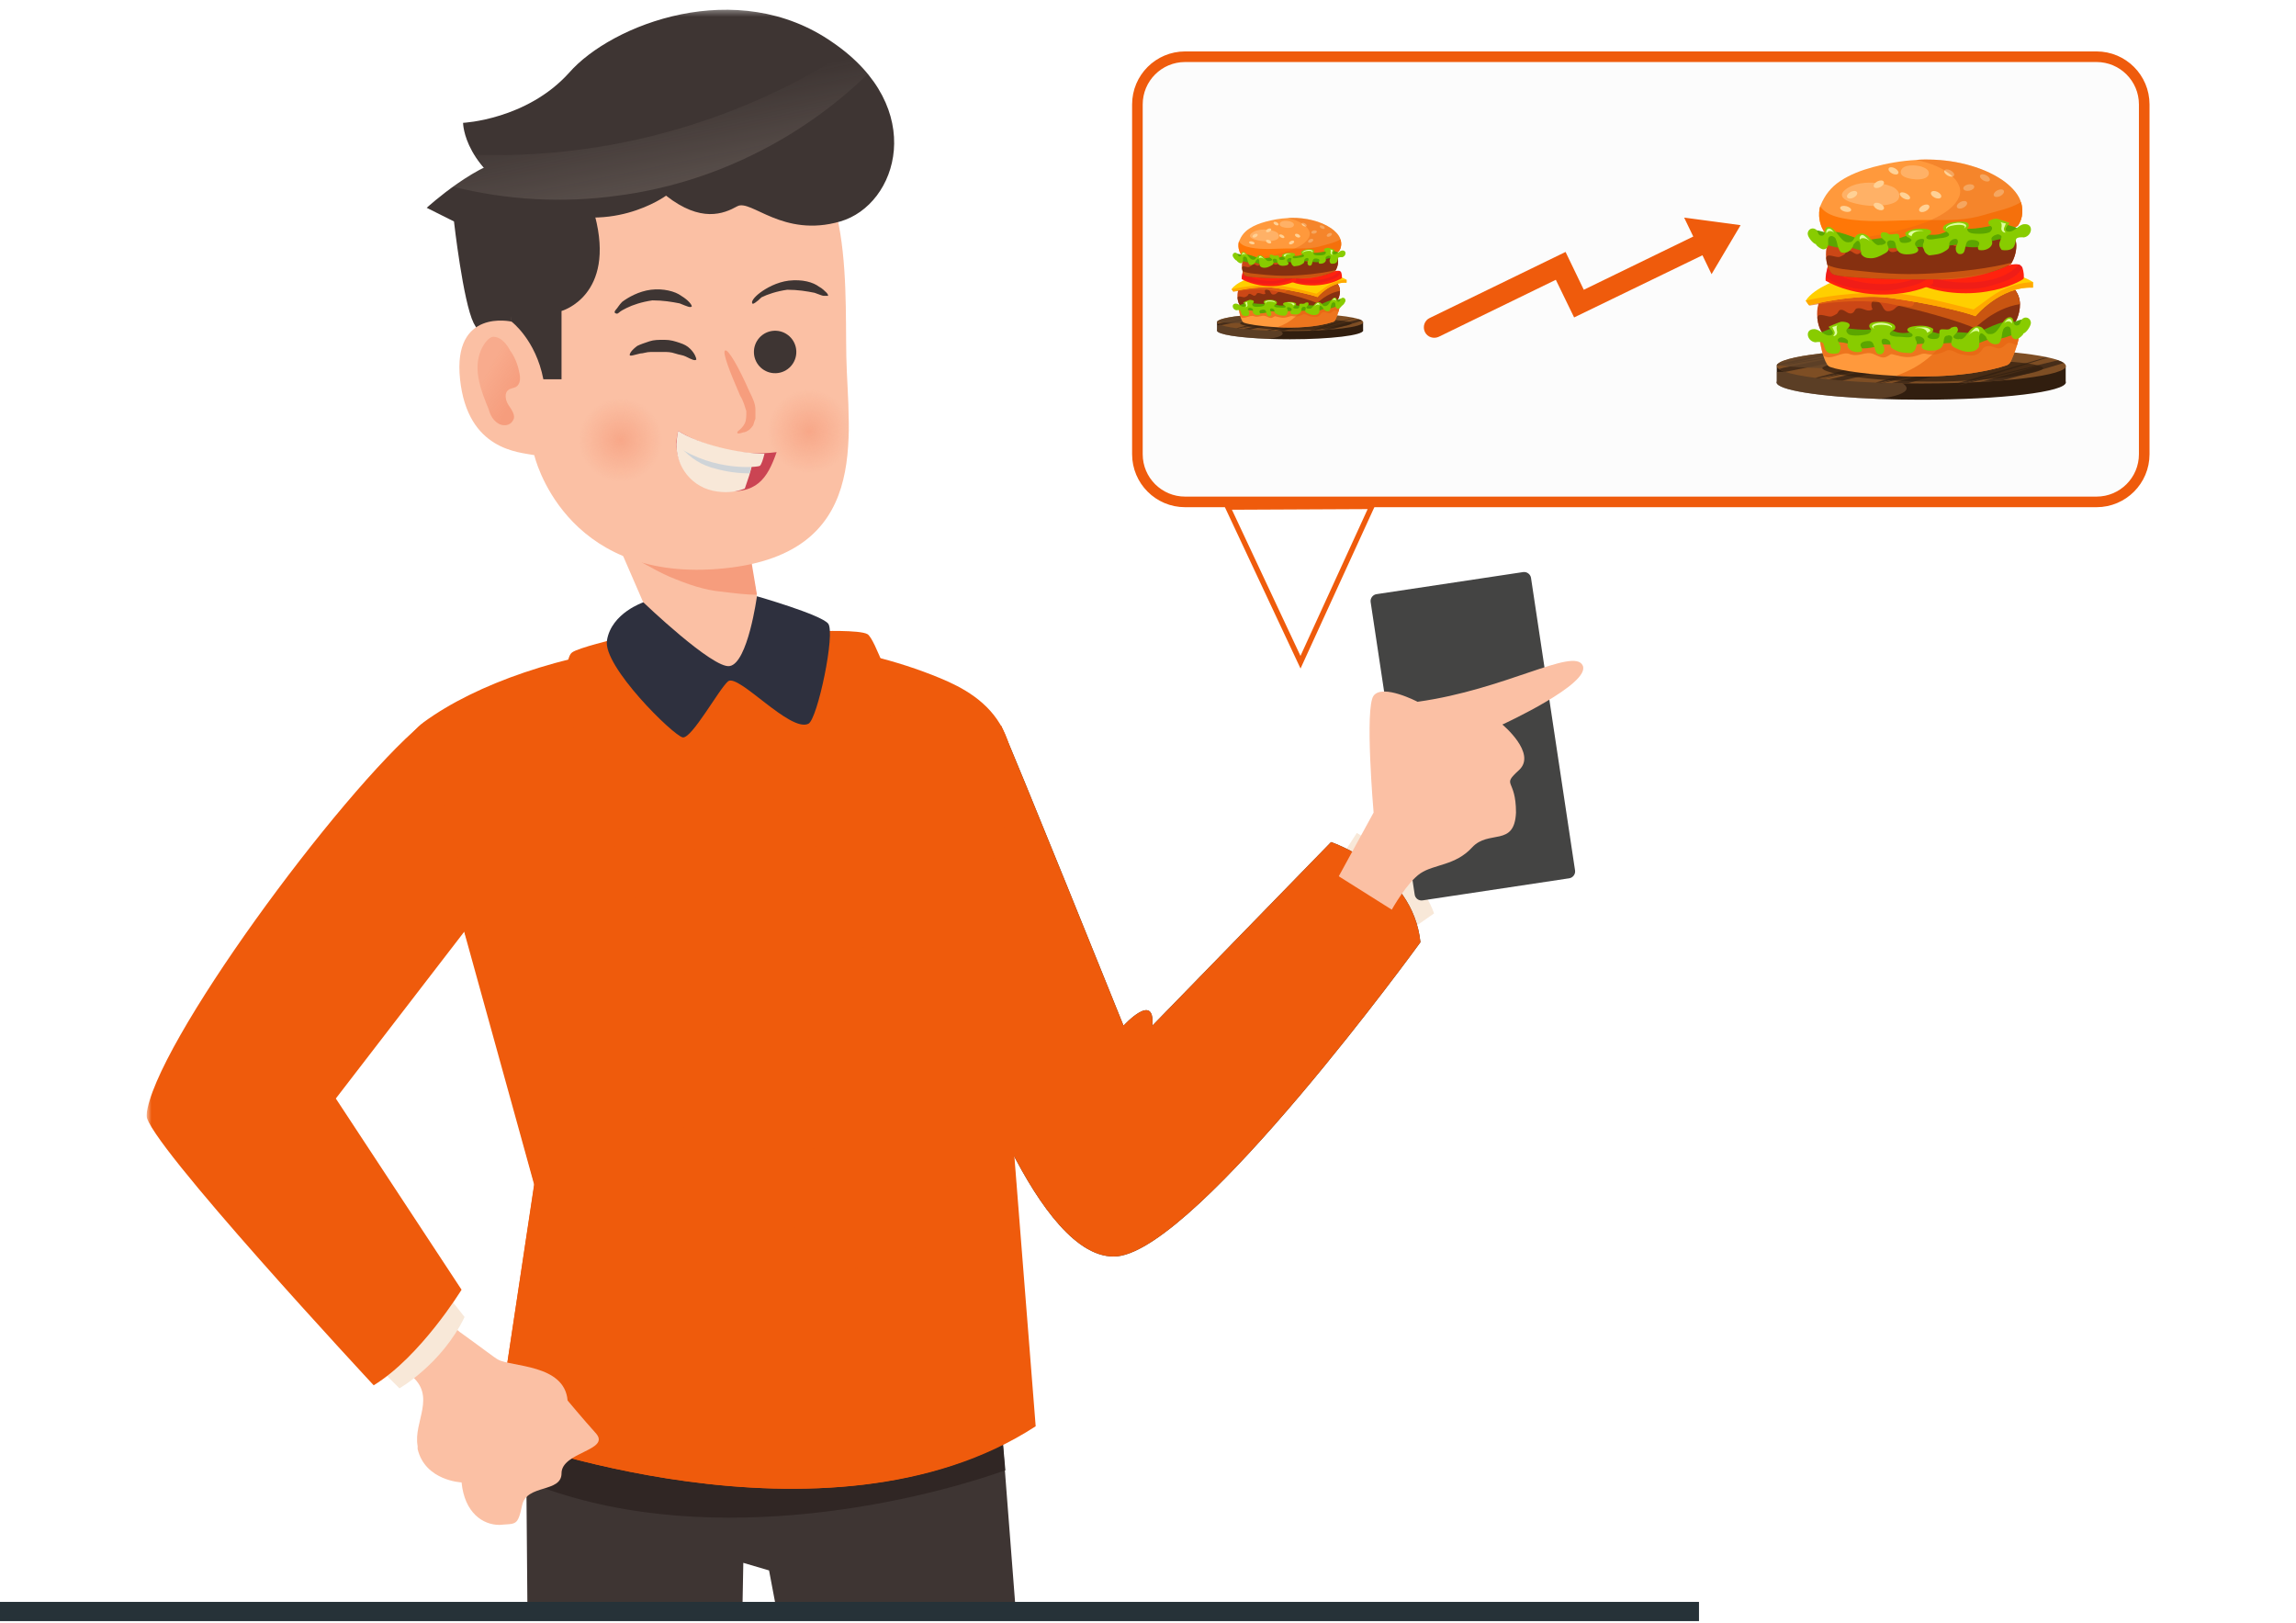 <svg width="341" height="241" viewBox="0 0 341 241" fill="none" xmlns="http://www.w3.org/2000/svg">
<g clip-path="url(#clip0_752_6527)">
<mask id="mask0_752_6527" style="mask-type:luminance" maskUnits="userSpaceOnUse" x="21" y="1" width="215" height="239">
<path d="M235.035 1.341H21.754V239.807H235.035V1.341Z" fill="white"/>
</mask>
<g mask="url(#mask0_752_6527)">
<path d="M198.589 128.205L201.513 123.698C201.513 123.698 210.513 128.656 212.987 135.64L208.488 138.796L198.589 128.205Z" fill="#F8E8D8"/>
<path d="M210.513 105.896C215.237 110.178 218.612 115.585 217.487 116.938C216.137 118.29 210.513 114.233 210.513 114.233L211.187 118.966C211.187 118.966 216.812 122.12 218.837 117.614C220.861 113.107 210.513 105.896 210.513 105.896Z" fill="#F69D7D"/>
<path d="M148.643 107.699C150.443 111.53 166.866 152.315 166.866 152.315C166.866 152.315 171.591 147.133 171.141 152.315L197.689 125.05C197.689 125.05 209.837 129.106 210.963 139.922C210.963 139.922 178.115 185.214 165.967 186.566C154.043 187.693 143.243 154.118 143.243 154.118L148.643 107.699Z" fill="#3E3533"/>
<path d="M148.643 107.699C150.443 111.53 166.866 152.315 166.866 152.315C166.866 152.315 171.591 147.133 171.141 152.315L197.689 125.05C197.689 125.05 209.837 129.106 210.963 139.922C210.963 139.922 178.115 185.214 165.967 186.566C154.043 187.693 143.243 154.118 143.243 154.118L148.643 107.699Z" fill="#EF5B0C"/>
<path d="M79.349 57.674C79.349 57.674 82.499 57.449 84.073 55.871C85.423 54.069 80.924 40.098 80.924 40.098C80.924 40.098 85.198 36.267 85.423 31.085C85.423 25.902 82.049 23.198 76.649 23.423C71.249 23.649 63.375 30.859 63.375 30.859L67.425 32.887C67.425 32.887 68.775 44.83 70.35 47.985C71.924 51.139 79.349 57.674 79.349 57.674Z" fill="#3E3533"/>
<path d="M69 34.465C70.575 41.901 75.749 60.379 75.749 60.379L80.474 54.971L78.224 31.986L69 34.465Z" fill="#3E3533"/>
<path d="M147.518 196.031C147.518 196.031 153.818 277.828 154.492 285.264C155.167 292.7 163.041 403.34 163.041 403.34C153.142 407.171 142.568 404.242 142.568 404.242L125.47 292.7L114.22 233.212L110.396 232.085C110.396 232.085 109.047 304.418 109.047 304.192C109.047 303.742 107.472 401.537 107.472 401.537C98.022 406.269 84.748 401.086 84.748 401.086C84.748 401.086 80.699 306.445 79.574 300.813C78.449 295.179 77.999 189.046 77.999 189.046L147.518 196.031Z" fill="#3E3533"/>
<path d="M149.317 218.339C135.369 223.296 103.647 230.507 77.999 219.916C77.999 213.382 77.999 204.594 77.999 199.861L148.193 205.946C148.418 210.001 148.868 212.705 149.317 218.339Z" fill="#302624"/>
<path d="M145.043 188.819C144.593 186.792 144.144 185.665 144.144 185.665L82.049 188.144C82.049 188.144 81.824 189.495 81.599 191.524C81.824 191.975 82.049 192.2 82.049 192.2C109.721 203.467 129.744 203.467 145.043 188.819Z" fill="#330E00"/>
<path d="M68.55 135.866L79.349 175.75L73.724 213.155C73.724 213.155 122.77 231.859 153.593 211.803L147.293 128.204L68.55 135.866Z" fill="#EF5B0C"/>
<path d="M139.643 100.714C146.168 103.418 155.392 109.052 147.293 128.204L144.368 187.242C144.368 187.242 147.518 196.256 145.493 198.284C130.42 213.156 110.396 213.156 82.724 201.89C82.724 201.89 81.374 200.087 81.149 199.185C80.024 195.129 83.624 183.862 83.624 183.862L68.1 135.641C68.1 135.641 52.801 114.91 62.925 107.248C78.674 95.756 113.546 89.898 139.643 100.714Z" fill="#EF5B0C"/>
<path d="M153.818 211.804L149.993 163.357C142.793 171.694 137.169 181.384 133.344 191.749C116.921 183.186 102.747 170.793 91.948 155.92C95.997 166.736 100.047 177.553 104.097 188.369C93.523 175.975 77.099 142.851 66.75 130.458L79.349 175.975L73.724 213.155C73.724 213.155 122.995 231.859 153.818 211.804Z" fill="#EF5B0C"/>
<path d="M121.645 93.729C121.645 93.729 127.719 93.503 128.845 94.179C129.969 94.855 132.669 102.967 133.344 104.094C133.794 105.446 125.919 112.881 125.919 112.881C125.919 112.881 132.444 123.698 132.22 124.599C131.994 125.275 120.295 172.821 120.295 172.821C120.295 172.821 91.948 130.458 91.273 128.43C90.598 126.402 93.972 115.361 93.972 115.361C93.972 115.361 85.648 109.276 84.973 107.924C84.523 106.573 83.398 98.01 84.973 96.883C85.873 96.207 91.498 94.855 91.498 94.855L121.645 93.729Z" fill="#EF5B0C"/>
<path d="M91.723 96.883C91.723 96.883 100.497 119.417 108.146 139.021C113.995 154.569 120.745 138.345 120.745 138.345L122.545 93.729C122.095 93.729 121.195 93.504 120.745 93.504L91.723 96.883Z" fill="#EF5B0C"/>
<path d="M120.52 107.925C122.32 107.474 122.32 102.066 122.32 102.066L122.77 93.728C122.77 93.728 122.77 93.728 122.77 93.503C122.32 93.503 121.42 93.277 121.195 93.277L94.422 96.207C94.422 96.433 93.522 98.686 93.747 99.362C95.322 103.868 100.272 110.629 101.397 110.629C102.521 110.854 105.671 107.474 105.896 106.347C106.571 106.798 107.471 108.601 108.146 109.052C108.371 117.163 108.146 127.528 108.146 137.443C112.871 149.386 117.146 160.653 118.945 165.611C119.395 166.061 119.62 166.512 120.07 166.963L120.52 143.303C117.595 131.81 114.446 120.318 111.521 108.826C112.421 107.474 113.771 106.572 114.671 105.22C116.245 106.798 118.27 107.925 120.52 107.925Z" fill="#EF5B0C"/>
<path d="M114.22 98.236C111.521 99.813 106.121 100.489 103.197 100.714C98.922 100.94 100.497 98.236 99.147 97.785L84.973 65.111L110.396 76.603V77.73L114.22 98.236Z" fill="#FBC0A4"/>
<path d="M107.247 87.87C104.546 87.644 102.072 86.743 99.372 85.616C96.897 84.49 94.647 83.138 92.398 81.786L85.198 64.886L110.621 76.378V77.504L112.421 88.321C110.846 88.321 109.047 88.096 107.247 87.87Z" fill="#F69D7D"/>
<path d="M120.746 138.345L111.746 107.699L115.796 103.192L109.047 99.137L103.872 103.868L108.596 108.15C108.596 108.15 107.472 122.346 108.146 139.246C114.221 154.795 119.62 168.765 119.62 168.765L120.746 138.345Z" fill="#EF5B0C"/>
<path d="M95.548 89.447C95.548 89.447 105.897 99.362 108.371 98.911C111.072 98.461 112.421 88.546 112.421 88.546C112.421 88.546 121.87 91.249 122.995 92.601C124.12 93.954 121.42 106.798 120.07 107.474C117.371 108.826 109.721 100.038 108.146 101.164C106.796 102.291 102.747 109.727 101.397 109.502C100.047 109.277 89.473 98.911 90.148 95.081C90.823 91.024 95.548 89.447 95.548 89.447Z" fill="#2E303E"/>
<path d="M75.974 47.76C75.974 47.76 67.2 45.732 68.325 56.322C69.45 66.913 77.099 67.139 79.349 67.589C79.349 67.589 83.624 86.292 106.571 84.49C129.744 82.687 125.919 64.66 125.695 52.943C125.47 41 126.82 20.494 111.746 18.917C96.672 17.114 74.624 18.241 75.974 47.76Z" fill="#FBC0A4"/>
<path d="M100.722 63.984C104.771 66.463 110.396 67.815 115.346 67.139C113.996 70.97 112.421 73.674 106.796 72.772C102.072 72.097 99.597 68.04 100.722 63.984Z" fill="#CB4453"/>
<path d="M100.497 65.787C100.272 69.167 102.746 72.547 106.571 72.998C108.146 73.223 109.496 72.998 110.621 72.547C111.071 71.195 111.521 70.069 111.746 68.716C108.146 67.815 104.771 66.689 101.172 65.787C101.172 65.787 100.722 65.787 100.497 65.787Z" fill="#F8E8D8"/>
<path d="M101.172 66.464C102.522 68.041 104.321 69.168 106.346 69.618C107.921 70.069 109.721 70.294 111.296 70.294C111.521 69.844 111.521 69.168 111.746 68.717C108.596 67.816 105.672 66.914 102.522 66.238L101.172 66.464Z" fill="#CFD4D8"/>
<path d="M113.546 67.364C113.321 68.266 113.096 68.942 112.871 69.167C112.646 69.392 106.121 70.068 100.497 66.238C100.497 65.562 100.497 64.886 100.722 63.984C103.872 66.012 109.721 67.364 113.546 67.364Z" fill="#F8E8D8"/>
<path d="M109.496 64.21C109.496 63.984 110.171 63.759 110.621 62.858C110.846 62.407 110.846 61.731 110.846 61.055C110.621 60.379 110.396 59.477 109.946 58.801C108.371 55.196 107.247 52.267 107.696 52.041C108.146 51.816 109.721 54.52 111.296 58.126C111.746 59.027 112.196 59.928 112.196 60.83C112.196 61.28 112.196 61.731 112.196 62.181C111.971 62.632 111.971 63.083 111.746 63.308C111.296 63.984 110.621 64.21 110.396 64.21C109.721 64.435 109.496 64.435 109.496 64.21Z" fill="#F69D7D"/>
<path d="M102.747 45.506C102.522 45.731 102.072 45.506 100.947 45.055C99.822 44.83 98.472 44.605 96.897 44.605C95.322 44.83 93.973 45.281 93.073 45.731C92.623 45.957 92.173 46.182 91.948 46.407C91.723 46.633 91.498 46.633 91.273 46.407C91.273 46.407 91.273 46.182 91.498 45.957C91.723 45.731 91.948 45.281 92.398 44.83C93.298 44.154 94.873 43.253 96.672 43.027C98.472 42.802 100.272 43.253 101.172 43.929C102.297 44.605 102.747 45.281 102.747 45.506Z" fill="#3E3533"/>
<path d="M111.746 45.056C111.521 44.831 111.971 44.154 112.871 43.478C113.771 42.802 115.346 41.901 117.146 41.676C119.171 41.45 120.746 41.901 121.645 42.577C122.095 42.802 122.545 43.253 122.77 43.478C122.995 43.704 122.995 43.929 122.995 43.929C122.995 43.929 122.77 43.929 122.32 43.929C122.095 43.929 121.645 43.704 120.97 43.478C119.845 43.253 118.496 43.028 116.921 43.028C115.346 43.253 113.996 43.704 113.096 44.154C112.421 44.831 111.746 45.281 111.746 45.056Z" fill="#3E3533"/>
<path d="M92.173 71.646C95.652 71.646 98.472 68.821 98.472 65.337C98.472 61.852 95.652 59.027 92.173 59.027C88.694 59.027 85.873 61.852 85.873 65.337C85.873 68.821 88.694 71.646 92.173 71.646Z" fill="url(#paint0_radial_752_6527)"/>
<path d="M120.295 70.294C123.774 70.294 126.595 67.469 126.595 63.984C126.595 60.5 123.774 57.675 120.295 57.675C116.816 57.675 113.996 60.5 113.996 63.984C113.996 67.469 116.816 70.294 120.295 70.294Z" fill="url(#paint1_radial_752_6527)"/>
<path d="M115.264 55.42C117.002 55.34 118.346 53.865 118.267 52.125C118.188 50.384 116.715 49.037 114.978 49.117C113.24 49.196 111.895 50.671 111.974 52.412C112.053 54.152 113.526 55.499 115.264 55.42Z" fill="#3E3533"/>
<path d="M71.249 52.491C70.35 55.195 71.474 58.125 72.599 60.829C72.824 61.73 73.274 62.406 73.949 62.857C74.624 63.307 75.749 63.307 76.199 62.406C76.649 61.73 75.974 60.829 75.524 60.153C75.074 59.477 74.849 58.35 75.524 57.899C75.749 57.674 76.199 57.674 76.649 57.449C77.324 56.998 77.324 56.097 77.099 55.195C76.874 54.069 76.424 52.942 75.749 52.041C75.299 51.139 74.399 50.013 73.274 50.013C72.599 50.013 71.699 51.139 71.249 52.491Z" fill="url(#paint2_linear_752_6527)"/>
<path d="M75.974 47.76C75.974 47.76 79.574 50.464 80.699 56.323H83.398V46.183C83.398 46.183 91.498 43.929 88.348 31.987C85.198 20.044 73.274 31.987 73.274 31.987L75.974 47.76Z" fill="#3E3533"/>
<path d="M60.9 204.143C62.25 201.214 63.825 198.284 65.4 195.58C66.525 196.256 67.425 197.157 68.325 197.833C71.474 200.087 73.499 201.664 73.949 201.89C75.974 203.016 83.848 202.566 84.298 207.973C84.298 207.973 86.548 210.677 88.573 212.931C90.598 215.41 83.398 215.635 83.398 218.789C83.398 221.718 78.224 220.366 77.549 223.522C76.874 226.676 76.649 226.226 74.174 226.451C71.699 226.451 68.999 224.648 68.55 220.141C68.55 220.141 63.15 219.916 62.025 215.184C62.025 214.959 62.025 214.959 62.025 214.734C61.35 211.128 64.95 207.297 60.9 204.143Z" fill="#FBC0A4"/>
<path d="M56.176 203.017L59.325 206.171C59.325 206.171 65.625 202.566 69 195.58L65.625 191.299L56.176 203.017Z" fill="#F8E8D8"/>
<path d="M55.501 205.72C62.475 201.439 68.55 191.524 68.55 191.524L49.876 163.132L70.35 136.542L62.7 107.474C50.326 117.839 22.654 155.471 21.754 165.611C21.529 169.216 55.501 205.72 55.501 205.72Z" fill="#EF5B0C"/>
<path d="M98.922 29.057C98.922 29.057 90.373 35.367 79.574 30.409C68.775 25.452 68.775 18.241 68.775 18.241C68.775 18.241 78.224 17.791 84.523 10.805C90.823 3.594 109.496 -3.616 123.67 6.298C137.844 15.988 133.344 30.409 124.795 32.888C116.245 35.367 111.521 29.508 109.496 30.635C107.472 31.761 104.097 33.113 98.922 29.057Z" fill="#3E3533"/>
<path d="M129.07 10.805C128.17 9.678 127.27 8.777 125.919 7.65C109.496 18.241 89.923 23.649 70.575 22.973C71.025 23.424 71.249 24.1 71.924 24.776C70.35 25.677 68.775 26.578 67.2 27.705C75.299 29.733 83.624 30.184 91.723 29.057C105.672 27.255 118.946 20.72 129.07 10.805Z" fill="url(#paint3_linear_752_6527)"/>
<path d="M103.422 53.393C103.197 53.618 102.746 53.393 101.847 52.943C101.397 52.717 100.947 52.717 100.272 52.492C99.597 52.267 99.147 52.267 98.472 52.267C97.797 52.267 97.122 52.267 96.672 52.267C95.997 52.267 95.547 52.492 95.097 52.492C94.198 52.717 93.523 52.943 93.523 52.717C93.523 52.492 93.748 52.041 94.647 51.365C95.097 51.14 95.772 50.914 96.447 50.689C97.122 50.464 97.797 50.464 98.697 50.464C99.597 50.464 100.272 50.689 100.947 50.914C101.622 51.14 102.072 51.365 102.522 51.816C103.197 52.492 103.422 53.168 103.422 53.393Z" fill="#3E3533"/>
<path d="M211.276 133.708L233.064 130.427C233.611 130.345 234.009 129.806 233.926 129.261L227.384 85.815C227.302 85.27 226.763 84.873 226.217 84.955L204.428 88.236C203.882 88.319 203.484 88.856 203.566 89.402L210.108 132.847C210.196 133.432 210.729 133.79 211.276 133.708Z" fill="#444443"/>
<g filter="url(#filter0_d_752_6527)">
<path d="M193.154 92.983L204.351 68.514L181.732 68.619L193.154 92.983Z" fill="white"/>
<path d="M182.349 69.01L193.15 92.046L203.737 68.91L182.349 69.01Z" stroke="#EF5B0C" stroke-width="0.787"/>
</g>
</g>
<path d="M311.376 8.424H176.009C172.097 8.424 168.926 11.595 168.926 15.507V67.45C168.926 71.362 172.097 74.533 176.009 74.533H311.376C315.288 74.533 318.459 71.362 318.459 67.45V15.507C318.459 11.595 315.288 8.424 311.376 8.424Z" fill="#FCFCFC" stroke="#EF5B0C" stroke-width="1.574"/>
<path d="M206.707 135.087C206.707 135.087 208.957 131.031 210.982 129.678C213.006 128.326 216.156 128.552 218.631 125.848C221.106 123.144 224.93 125.848 225.155 120.665C225.155 115.482 222.906 116.834 225.605 114.356C228.305 111.877 223.13 107.596 223.13 107.596C223.13 107.596 236.404 101.512 235.054 98.808C233.705 96.103 223.58 102.413 210.532 104.215C210.532 104.215 205.357 101.512 204.007 103.314C202.658 105.117 204.007 120.665 204.007 120.665L198.833 130.129L206.707 135.087Z" fill="#FBC0A4"/>
<path d="M202.462 49.074C202.462 49.796 197.599 50.383 191.597 50.383C190.498 50.383 189.439 50.363 188.443 50.328C183.98 50.161 180.731 49.661 180.731 49.074C180.731 49.05 180.739 49.022 180.751 48.999V47.876H202.447V48.999C202.454 49.022 202.462 49.046 202.462 49.074Z" fill="#311E0F"/>
<path opacity="0.5" d="M190.498 49.538C190.482 49.871 189.721 50.141 188.443 50.324C183.98 50.161 180.731 49.661 180.731 49.074C180.731 49.05 180.739 49.023 180.751 48.999V48.301C180.914 48.297 181.077 48.289 181.239 48.285C181.902 48.265 182.592 48.253 183.298 48.249C183.338 48.249 183.377 48.249 183.417 48.249C183.572 48.249 183.723 48.249 183.877 48.249C184.52 48.249 185.146 48.257 185.757 48.269C186.349 48.281 186.92 48.301 187.475 48.324C189.359 48.685 190.518 49.122 190.498 49.538Z" fill="#865E3D"/>
<path d="M202.462 47.856C202.462 47.94 202.399 48.019 202.284 48.094C201.749 48.443 200.047 48.745 197.682 48.939C197.163 48.983 196.615 49.019 196.036 49.05C195.798 49.062 195.556 49.074 195.306 49.086C195.223 49.09 195.135 49.094 195.052 49.098C195.016 49.098 194.977 49.102 194.941 49.102C194.763 49.11 194.584 49.114 194.402 49.122C193.509 49.149 192.573 49.165 191.609 49.165C191.256 49.165 190.903 49.161 190.557 49.157C190.16 49.153 189.772 49.145 189.392 49.138C189.189 49.134 188.986 49.126 188.788 49.122C188.76 49.122 188.737 49.122 188.709 49.118C188.645 49.114 188.582 49.114 188.523 49.11C188.408 49.106 188.292 49.102 188.177 49.098C187.289 49.062 186.451 49.015 185.682 48.951C185.329 48.923 184.988 48.892 184.662 48.86C184.392 48.832 184.135 48.804 183.885 48.773C183.801 48.761 183.723 48.753 183.639 48.741C182.652 48.614 181.874 48.459 181.374 48.293C181.18 48.225 181.025 48.158 180.918 48.086C180.803 48.011 180.743 47.932 180.743 47.852C180.743 47.836 180.743 47.824 180.747 47.809C180.751 47.801 180.751 47.793 180.755 47.785C180.767 47.757 180.783 47.729 180.811 47.701C181.14 47.348 182.64 47.035 184.837 46.825C185.079 46.801 185.325 46.781 185.583 46.757C186.249 46.706 186.968 46.658 187.729 46.622C187.82 46.618 187.915 46.614 188.01 46.611C188.562 46.587 189.137 46.571 189.728 46.555C190.339 46.543 190.966 46.535 191.609 46.535C191.764 46.535 191.918 46.535 192.069 46.535C192.108 46.535 192.148 46.535 192.188 46.535C192.894 46.539 193.584 46.551 194.247 46.571C194.461 46.579 194.676 46.583 194.886 46.591C195.084 46.599 195.278 46.606 195.473 46.614C195.802 46.63 196.123 46.646 196.437 46.666C196.464 46.666 196.492 46.67 196.52 46.67C197.059 46.702 197.571 46.741 198.051 46.785C198.238 46.801 198.42 46.821 198.599 46.837C199.546 46.932 200.356 47.047 200.987 47.178C201.023 47.186 201.062 47.194 201.094 47.202C201.395 47.265 201.653 47.337 201.863 47.408C202.054 47.471 202.201 47.543 202.3 47.61C202.407 47.705 202.462 47.781 202.462 47.856Z" fill="#7E4E24"/>
<path d="M185.579 46.77L182.127 47.583L180.747 47.817C180.755 47.781 180.779 47.745 180.811 47.714L184.837 46.837C185.075 46.813 185.325 46.789 185.579 46.77Z" fill="#462D19"/>
<path d="M189.721 46.571L186.999 47.178L181.37 48.297C181.176 48.23 181.021 48.162 180.914 48.091L181.255 47.983L187.368 46.77L181.037 47.841L182.127 47.583L187.725 46.639C188.364 46.607 189.03 46.587 189.721 46.571Z" fill="#462D19"/>
<path d="M193.933 46.067L192.184 46.555L185.206 48.499L183.881 48.777C183.797 48.765 183.718 48.757 183.635 48.745L192.065 46.551L193.933 46.067Z" fill="#462D19"/>
<path d="M194.881 46.611L190.053 47.896L185.674 48.955C185.321 48.927 184.98 48.896 184.654 48.864L190.407 47.475L184.122 48.8L185.206 48.499L194.243 46.591C194.457 46.595 194.671 46.603 194.881 46.611Z" fill="#462D19"/>
<path d="M196.516 46.694L189.458 48.883L188.514 49.109C188.399 49.105 188.284 49.102 188.169 49.097L196.432 46.685C196.461 46.69 196.488 46.69 196.516 46.694Z" fill="#462D19"/>
<path d="M198.595 46.856L194.287 48.138L190.549 49.157C190.153 49.153 189.764 49.145 189.383 49.137L194.624 47.709L188.776 49.121L188.379 49.217L188.697 49.117L189.451 48.883L198.039 46.805C198.234 46.821 198.416 46.84 198.595 46.856Z" fill="#462D19"/>
<path opacity="0.8" d="M195.833 46.974C195.833 47.058 195.77 47.137 195.655 47.212C193.838 47.542 191.43 47.807 188.784 47.938C185.559 48.101 182.667 48.03 180.755 47.792C180.767 47.764 180.783 47.736 180.811 47.708C181.14 47.355 182.64 47.042 184.837 46.831C185.079 46.808 185.325 46.788 185.583 46.764C186.249 46.712 186.968 46.665 187.729 46.629C187.821 46.625 187.915 46.621 188.01 46.617C188.562 46.593 189.137 46.578 189.728 46.562C190.339 46.55 190.966 46.542 191.609 46.542C191.764 46.542 191.918 46.542 192.069 46.542C192.108 46.542 192.148 46.542 192.188 46.542C192.894 46.546 193.584 46.558 194.247 46.578C194.461 46.586 194.676 46.59 194.886 46.597C195.084 46.605 195.278 46.613 195.473 46.621C195.552 46.657 195.619 46.693 195.675 46.732C195.778 46.82 195.833 46.895 195.833 46.974Z" fill="#62442A"/>
<path d="M201.09 47.222L195.382 48.995L194.933 49.102C194.755 49.11 194.576 49.114 194.394 49.122L200.979 47.198C201.019 47.206 201.054 47.214 201.09 47.222Z" fill="#462D19"/>
<path d="M202.295 47.63L200.213 48.249L197.678 48.943C197.159 48.987 196.611 49.023 196.032 49.054L200.551 47.821L195.302 49.086L194.31 49.324L195.048 49.094L195.382 48.991L201.856 47.424C202.05 47.491 202.196 47.559 202.295 47.63Z" fill="#462D19"/>
<path opacity="0.7" d="M200.747 48.017C200.747 48.394 196.941 49.023 192.369 49.023C187.79 49.023 184.172 48.394 184.172 48.017C184.172 47.64 187.881 47.331 192.46 47.331C197.033 47.331 200.747 47.634 200.747 48.017Z" fill="#311E0F"/>
<path d="M198.519 44.737C198.359 44.76 195.998 46.166 192.066 45.903C191.043 45.834 184.784 45.857 184.298 45.486C184.023 45.28 183.846 44.766 183.795 44.234C183.76 43.874 183.783 43.508 183.875 43.222C183.886 43.182 183.904 43.142 183.915 43.108C184.109 42.645 187.042 42.171 188.893 41.913C189.762 41.793 190.391 41.719 190.391 41.719C191.048 41.754 193.34 41.525 195.341 41.508C196.81 41.496 198.119 41.599 198.519 42.011C198.53 42.022 198.541 42.034 198.553 42.045C198.879 42.394 198.999 42.811 199.01 43.211C199.028 44 198.622 44.72 198.519 44.737Z" fill="#CC4716"/>
<path d="M198.519 44.737C198.359 44.76 195.998 46.166 192.066 45.903C191.043 45.834 184.784 45.857 184.298 45.486C184.023 45.28 183.846 44.766 183.795 44.234C183.801 44.165 183.823 44.102 183.886 44.057C184.098 43.919 184.606 44.2 184.875 44.131C184.955 44.108 185.19 43.988 185.258 43.937C185.349 43.868 185.378 43.685 185.504 43.645C185.819 43.548 186.07 44 186.378 43.897C186.704 43.788 186.516 43.462 186.996 43.52C187.327 43.559 187.613 43.822 187.944 43.605C187.83 43.394 187.825 43.154 187.921 43.022C188.007 42.914 188.173 42.891 188.419 43.051C188.424 43.056 188.431 43.062 188.436 43.062C188.779 43.308 188.704 43.851 189.276 43.719C189.659 43.634 189.654 43.382 189.957 43.331C190.025 43.319 190.116 43.319 190.231 43.337C190.419 43.365 190.756 43.474 190.934 43.348C191.094 43.239 191.036 42.971 191.231 42.862C191.637 42.628 191.786 43.154 192.134 43.142C192.632 43.125 192.248 42.708 192.391 42.451C192.802 41.69 193.655 43.034 193.946 43.199C194.757 43.651 195.249 42.696 195.352 41.999C195.352 41.993 195.352 41.993 195.352 41.988C195.375 41.816 195.369 41.656 195.346 41.502C196.816 41.49 198.124 41.593 198.524 42.005C198.536 42.016 198.547 42.028 198.559 42.039C198.885 42.388 199.004 42.805 199.016 43.205C199.027 44 198.622 44.72 198.519 44.737Z" fill="#863010"/>
<path opacity="0.7" d="M199.004 43.21C197.067 43.502 195.626 45.022 195.626 45.022C194.861 44.645 192.385 43.879 189.945 43.336C189.739 43.29 189.533 43.245 189.333 43.205C189.042 43.142 188.739 43.102 188.431 43.067C188.259 43.05 188.087 43.033 187.916 43.022C186.35 42.919 184.743 43.09 183.869 43.216C183.452 43.273 183.2 43.319 183.2 43.319L182.995 42.964C183.692 42.01 185.824 41.473 185.824 41.473C186.721 41.684 187.779 41.816 188.888 41.901C191.088 42.067 193.506 42.038 195.341 41.993C196.742 41.959 197.804 41.924 198.164 41.97C198.296 41.987 198.422 42.01 198.547 42.038C198.873 42.399 198.993 42.81 199.004 43.21Z" fill="#E66612"/>
<path d="M185.647 41.261C185.647 41.261 183.555 41.941 182.926 42.947L183.16 43.285C183.16 43.285 186.613 42.382 189.265 42.742C191.923 43.102 194.815 43.765 195.672 44.113C195.672 44.113 197.518 41.867 199.993 41.97V41.553C199.993 41.553 199.073 40.947 197.998 40.895C196.912 40.844 189.745 41.919 185.647 41.261Z" fill="#FFCF00"/>
<path d="M196.278 43.067C195.872 43.353 195.529 43.611 195.529 43.611C192.723 42.919 190.625 42.347 188.631 42.347C185.384 42.347 182.926 42.936 182.92 42.947L183.154 43.285C183.154 43.285 186.607 42.382 189.259 42.742C191.917 43.102 194.809 43.765 195.666 44.114C195.666 44.114 197.513 41.867 199.987 41.97V41.553C197.981 41.633 196.821 42.69 196.278 43.067Z" fill="#FFA800"/>
<path d="M198.65 40.209C197.924 40.249 196.872 40.603 196.124 40.672C195.134 40.775 194.123 40.735 193.123 40.626C192.711 40.632 190.574 40.243 191.591 40.901C191.951 41.147 192.317 41.381 192.7 41.592C194.312 42.17 196.255 42.112 197.673 41.289C198.107 41.078 199.593 40.158 198.65 40.209Z" fill="#FF220E"/>
<path d="M198.913 40.221C198.913 40.221 199.13 40.289 199.21 40.507C199.284 40.724 199.347 41.187 199.279 41.301C199.21 41.392 198.135 42.01 196.553 42.255C194.986 42.524 192.917 42.421 191.265 41.638C191.265 41.638 191.168 41.53 191.317 40.649C191.322 40.649 191.517 40.849 192.174 41.118C192.826 41.37 193.946 41.695 195.718 41.564C197.119 41.432 197.918 41.038 198.37 40.741C198.81 40.432 198.907 40.226 198.913 40.221Z" fill="#FF220E"/>
<path opacity="0.55" d="M195.483 42.056C196.227 42.033 196.963 41.804 197.667 41.564C198.29 41.352 198.816 41.107 199.199 40.489C199.118 40.289 198.913 40.221 198.913 40.221C198.907 40.221 198.81 40.426 198.364 40.735C197.913 41.032 197.112 41.427 195.712 41.558C193.941 41.69 192.825 41.364 192.168 41.112C191.511 40.844 191.317 40.649 191.311 40.644C191.254 40.975 191.231 41.198 191.231 41.347C192.511 42.17 194.083 42.101 195.483 42.056Z" fill="#E31B1F"/>
<path d="M191.9 40.564C191.174 40.553 190.099 40.833 189.345 40.844C188.35 40.879 187.345 40.764 186.355 40.581C185.944 40.559 183.841 40.016 184.806 40.747C185.144 41.016 185.498 41.279 185.864 41.519C187.43 42.21 189.373 42.291 190.848 41.57C191.299 41.387 192.849 40.581 191.9 40.564Z" fill="#FF220E"/>
<path d="M192.163 40.593C192.163 40.593 192.374 40.678 192.437 40.896C192.5 41.118 192.529 41.587 192.448 41.69C192.374 41.776 191.254 42.313 189.659 42.445C188.076 42.605 186.018 42.353 184.429 41.456C184.429 41.456 184.344 41.341 184.555 40.473C184.561 40.473 184.738 40.684 185.372 40.998C186.007 41.296 187.098 41.702 188.871 41.696C190.276 41.667 191.105 41.324 191.574 41.061C192.042 40.793 192.157 40.598 192.163 40.593Z" fill="#FF220E"/>
<path opacity="0.55" d="M188.613 42.182C189.356 42.216 190.111 42.039 190.825 41.85C191.465 41.679 192.002 41.479 192.425 40.89C192.357 40.684 192.157 40.599 192.157 40.599C192.151 40.599 192.042 40.799 191.568 41.073C191.099 41.336 190.271 41.679 188.864 41.708C187.087 41.713 185.996 41.307 185.367 41.01C184.732 40.696 184.555 40.484 184.549 40.484C184.469 40.81 184.435 41.033 184.418 41.176C185.641 42.079 187.207 42.125 188.613 42.182Z" fill="#E31B1F"/>
<path d="M198.964 45.324C198.964 45.336 198.964 45.353 198.964 45.364C198.964 45.37 198.964 45.376 198.964 45.387C198.964 45.399 198.964 45.416 198.964 45.427C198.964 45.444 198.964 45.462 198.959 45.484C198.959 45.502 198.953 45.519 198.953 45.536C198.948 45.565 198.948 45.587 198.941 45.616C198.936 45.65 198.93 45.679 198.925 45.713C198.918 45.736 198.918 45.753 198.913 45.776C198.907 45.799 198.902 45.816 198.902 45.839C198.896 45.862 198.89 45.879 198.89 45.902V45.907C198.878 45.97 198.862 46.033 198.844 46.09V46.096C198.839 46.119 198.833 46.136 198.827 46.159C198.822 46.182 198.816 46.205 198.81 46.222C198.804 46.245 198.799 46.267 198.793 46.285C198.65 46.759 198.45 47.233 198.33 47.502C198.267 47.645 198.147 47.754 197.998 47.805C195.535 48.611 192.34 48.731 189.694 48.594C187.001 48.457 184.869 48.062 184.64 47.862C184.298 47.565 184.069 46.439 183.978 45.885C183.978 45.867 183.972 45.85 183.972 45.833C183.966 45.816 183.966 45.793 183.96 45.776C183.96 45.77 183.96 45.764 183.955 45.759C183.949 45.73 183.943 45.702 183.943 45.679C183.943 45.673 183.943 45.667 183.938 45.656C183.938 45.645 183.932 45.633 183.932 45.622C183.932 45.61 183.927 45.599 183.927 45.593C183.927 45.587 183.927 45.587 183.927 45.582V45.576C183.927 45.576 183.927 45.576 183.927 45.57C183.927 45.565 183.927 45.565 183.927 45.565C188.093 46.033 191.185 46.01 193.437 45.822C197.495 45.484 198.855 44.616 198.959 45.107C198.959 45.176 198.964 45.244 198.964 45.324Z" fill="#FF993C"/>
<path opacity="0.7" d="M198.964 45.325C198.964 45.337 198.964 45.354 198.964 45.365C198.964 45.371 198.964 45.377 198.964 45.388C198.964 45.4 198.964 45.417 198.964 45.428C198.964 45.445 198.964 45.462 198.959 45.485C198.959 45.502 198.953 45.52 198.953 45.537C198.947 45.565 198.947 45.588 198.941 45.617C198.936 45.651 198.93 45.68 198.924 45.714C198.918 45.737 198.918 45.754 198.913 45.777C198.907 45.8 198.901 45.817 198.901 45.84C198.896 45.862 198.89 45.88 198.89 45.903V45.908C198.873 45.971 198.862 46.034 198.844 46.091V46.097C198.839 46.12 198.833 46.137 198.827 46.16C198.822 46.183 198.815 46.205 198.81 46.223C198.804 46.245 198.799 46.268 198.792 46.285C198.513 46.223 198.238 45.943 197.924 46.263C197.307 46.88 197.095 46.217 196.478 46.383C196.387 46.406 196.261 46.468 196.209 46.56C195.844 47.2 195.26 47.097 194.62 46.983C194.203 46.908 194.048 46.657 193.638 46.657C193.597 46.657 193.563 46.668 193.529 46.686C193.18 46.868 192.808 46.989 192.426 46.994C192.289 46.994 192.145 46.983 192.002 46.949C191.791 46.903 191.688 46.926 191.488 47C190.677 47.297 190.288 47.194 189.584 47.011C189.499 46.989 189.362 46.931 189.27 46.994C188.778 47.343 188.636 47.24 188.036 46.966C187.424 46.691 186.91 47.234 186.212 46.954C185.63 46.72 184.801 47.509 184.235 47.063C184.109 46.651 184.018 46.183 183.966 45.88C183.966 45.862 183.96 45.845 183.96 45.828C183.955 45.811 183.955 45.788 183.949 45.771C183.949 45.765 183.949 45.76 183.943 45.754C183.938 45.725 183.932 45.697 183.932 45.674C183.932 45.668 183.932 45.662 183.926 45.651C183.926 45.64 183.92 45.628 183.92 45.617C183.92 45.605 183.915 45.594 183.915 45.588C183.915 45.582 183.915 45.582 183.915 45.577V45.571C183.915 45.571 183.915 45.571 183.915 45.565C183.915 45.56 183.915 45.56 183.915 45.56C188.081 46.028 191.173 46.005 193.426 45.817C197.484 45.48 198.844 44.611 198.947 45.102C198.959 45.177 198.964 45.245 198.964 45.325Z" fill="#E66612"/>
<path opacity="0.7" d="M198.964 45.324C198.964 45.336 198.964 45.353 198.964 45.364C198.964 45.37 198.964 45.376 198.964 45.387C198.964 45.399 198.964 45.416 198.964 45.427C198.964 45.444 198.964 45.462 198.959 45.484C198.959 45.502 198.953 45.519 198.953 45.536C198.947 45.565 198.947 45.587 198.941 45.616C198.936 45.65 198.93 45.679 198.924 45.713C198.918 45.736 198.918 45.753 198.913 45.776C198.907 45.799 198.901 45.816 198.901 45.839C198.896 45.862 198.89 45.879 198.89 45.902V45.907C198.878 45.97 198.862 46.033 198.844 46.09V46.096C198.838 46.119 198.833 46.136 198.827 46.159C198.822 46.182 198.815 46.205 198.81 46.222C198.804 46.245 198.799 46.267 198.792 46.285C198.65 46.759 198.45 47.233 198.33 47.502C198.267 47.645 198.147 47.754 197.998 47.805C195.535 48.611 192.34 48.731 189.693 48.594C190.693 48.245 191.62 47.748 192.425 46.993C192.448 46.971 192.477 46.948 192.499 46.925C192.814 46.622 193.157 46.245 193.437 45.822C197.495 45.484 198.855 44.616 198.959 45.107C198.959 45.176 198.964 45.244 198.964 45.324Z" fill="#E66612"/>
<path d="M198.399 40.089C198.347 40.174 198.301 40.226 198.273 40.226C198.268 40.226 198.268 40.226 198.261 40.231C198.164 40.26 197.736 40.494 197.01 40.74C196.015 41.077 194.472 41.432 192.477 41.34C192.392 41.335 192.306 41.329 192.22 41.323C191.265 41.26 185.475 41.278 184.944 40.94C184.938 40.94 184.938 40.934 184.932 40.934C184.761 40.809 184.635 40.551 184.55 40.254C184.503 40.1 184.475 39.928 184.458 39.757C184.424 39.42 184.447 39.071 184.533 38.808C184.544 38.768 184.555 38.734 184.573 38.7C184.755 38.265 187.504 37.819 189.242 37.579C190.053 37.465 190.648 37.402 190.648 37.402C191.265 37.436 193.415 37.219 195.295 37.202C196.672 37.191 197.902 37.288 198.279 37.676C198.29 37.688 198.301 37.699 198.313 37.711C198.616 38.042 198.73 38.431 198.741 38.803C198.748 39.34 198.541 39.849 198.399 40.089Z" fill="#CC4716"/>
<path d="M198.399 40.089C198.348 40.175 198.301 40.226 198.273 40.226C198.268 40.226 198.268 40.226 198.262 40.232C198.17 40.266 197.828 40.495 197.01 40.741C196.136 41.004 194.713 41.278 192.477 41.341C192.089 41.352 191.677 41.358 191.237 41.352C190.282 41.347 185.464 41.284 184.944 40.941C184.939 40.941 184.939 40.935 184.932 40.935C184.761 40.809 184.636 40.552 184.55 40.255C184.504 40.101 184.475 39.929 184.458 39.758C184.464 39.689 184.481 39.632 184.544 39.592C184.738 39.466 185.218 39.729 185.47 39.66C185.544 39.638 185.761 39.523 185.83 39.478C185.915 39.415 185.944 39.238 186.059 39.203C186.356 39.112 186.59 39.535 186.876 39.443C187.178 39.34 187.008 39.032 187.459 39.089C187.767 39.129 188.036 39.375 188.35 39.169C188.242 38.969 188.236 38.74 188.328 38.626C188.408 38.523 188.562 38.5 188.79 38.654C188.797 38.66 188.802 38.66 188.808 38.666C189.128 38.9 189.059 39.403 189.597 39.283C189.957 39.203 189.951 38.963 190.231 38.917C190.3 38.906 190.379 38.906 190.488 38.923C190.666 38.946 190.985 39.049 191.151 38.935C191.3 38.832 191.248 38.58 191.432 38.477C191.814 38.254 191.952 38.752 192.278 38.74C192.746 38.723 192.386 38.334 192.518 38.089C192.9 37.374 193.706 38.637 193.975 38.786C194.735 39.209 195.198 38.312 195.295 37.66C195.295 37.654 195.295 37.654 195.295 37.649C195.318 37.489 195.312 37.334 195.289 37.191C196.667 37.18 197.896 37.277 198.273 37.666C198.285 37.677 198.296 37.689 198.308 37.7C198.611 38.032 198.725 38.42 198.736 38.792C198.748 39.34 198.541 39.849 198.399 40.089Z" fill="#863010"/>
<path d="M198.913 37.232C198.896 37.261 198.879 37.283 198.867 37.301C198.867 37.306 198.862 37.306 198.862 37.312C198.862 37.312 198.862 37.312 198.862 37.318L198.856 37.324C198.856 37.329 198.85 37.329 198.85 37.329C197.415 38.364 188.482 38.85 185.412 38.307C184.887 38.215 184.533 38.089 184.418 37.935C184.304 37.781 184.212 37.621 184.144 37.472C184.132 37.444 184.121 37.421 184.109 37.392C184.086 37.346 184.069 37.295 184.058 37.249C183.898 36.775 183.921 36.346 183.96 36.078C183.967 36.043 183.972 36.015 183.978 35.992C183.978 35.98 183.983 35.969 183.983 35.963C183.989 35.952 183.989 35.935 183.995 35.923C184.001 35.9 184.006 35.883 184.012 35.866C184.023 35.826 184.035 35.803 184.035 35.803C184.361 35.02 184.806 34.437 185.521 33.963C186.264 33.471 187.11 33.157 187.967 32.922C189.025 32.637 190.116 32.442 191.22 32.385C191.42 32.362 191.637 32.351 191.854 32.351C192.9 32.345 193.946 32.454 194.964 32.717C195.929 32.962 196.878 33.34 197.702 33.9C198.222 34.26 198.827 34.826 199.044 35.437C199.376 36.358 199.062 37.003 198.913 37.232Z" fill="#FF993C"/>
<path d="M198.913 37.233C198.896 37.262 198.879 37.285 198.867 37.302C198.867 37.307 198.862 37.307 198.862 37.313C198.862 37.313 198.862 37.313 198.862 37.319L198.856 37.324C198.856 37.33 198.85 37.33 198.85 37.33C197.416 38.365 188.482 38.851 185.412 38.308C184.887 38.216 184.533 38.09 184.418 37.936C184.303 37.782 184.212 37.622 184.144 37.473C184.132 37.444 184.121 37.422 184.109 37.393C184.086 37.347 184.069 37.296 184.058 37.25C183.898 36.776 183.915 36.347 183.96 36.078C183.967 36.044 183.972 36.016 183.978 35.993C183.978 35.981 183.984 35.97 183.984 35.964C183.989 35.953 183.989 35.935 183.995 35.924C184 35.901 184.007 35.884 184.012 35.867C184.366 36.381 184.961 36.616 185.756 36.77C187.533 37.113 189.385 36.924 191.185 36.896C191.579 36.89 191.968 36.89 192.352 36.896C193.683 36.907 194.986 36.919 196.307 36.513C197.318 36.204 198.261 36.05 199.091 35.547C199.347 36.404 199.056 37.01 198.913 37.233Z" fill="#FF7707"/>
<path opacity="0.32" d="M191.614 32.883C191.231 32.763 190.174 32.666 190.065 33.237C189.974 33.729 190.911 33.826 191.22 33.843C191.568 33.86 192.129 33.78 192.168 33.42C192.203 33.151 191.928 32.986 191.614 32.883Z" fill="#FFE5C0"/>
<path opacity="0.32" d="M188.379 34.118C187.499 34.033 186.516 34.096 185.864 34.644C185.338 35.09 185.852 35.41 186.321 35.559C187.03 35.776 187.876 35.896 188.619 35.81C189.128 35.747 190.042 35.645 189.945 34.964C189.916 34.77 189.757 34.604 189.591 34.484C189.34 34.313 188.671 34.147 188.379 34.118Z" fill="#FFE5C0"/>
<path d="M188.523 34.422C188.728 34.318 188.846 34.138 188.786 34.02C188.727 33.901 188.512 33.89 188.305 33.994C188.1 34.098 187.982 34.278 188.042 34.397C188.102 34.515 188.317 34.526 188.523 34.422Z" fill="#FFD195"/>
<path d="M191.933 36.227C192.138 36.123 192.256 35.943 192.196 35.824C192.137 35.706 191.921 35.695 191.716 35.799C191.51 35.903 191.392 36.083 191.452 36.201C191.512 36.319 191.727 36.331 191.933 36.227Z" fill="#FFD195"/>
<path d="M194.768 35.965C194.973 35.861 195.091 35.681 195.031 35.563C194.972 35.444 194.756 35.433 194.55 35.537C194.345 35.641 194.227 35.821 194.287 35.94C194.347 36.058 194.561 36.069 194.768 35.965Z" fill="#FFD195"/>
<path d="M186.517 35.211C186.722 35.107 186.84 34.927 186.78 34.809C186.72 34.691 186.505 34.679 186.299 34.783C186.094 34.887 185.976 35.067 186.036 35.186C186.096 35.304 186.31 35.315 186.517 35.211Z" fill="#FFD195"/>
<path d="M197.535 35.092C197.74 34.988 197.858 34.808 197.798 34.69C197.739 34.571 197.524 34.56 197.318 34.664C197.112 34.768 196.994 34.948 197.054 35.066C197.114 35.185 197.329 35.196 197.535 35.092Z" fill="#FFD195"/>
<path d="M193.091 35.178C193.148 35.058 193.027 34.88 192.819 34.781C192.611 34.681 192.396 34.697 192.339 34.816C192.281 34.935 192.403 35.113 192.61 35.213C192.818 35.313 193.033 35.297 193.091 35.178Z" fill="#FFD195"/>
<path d="M195.219 34.691C195.444 34.644 195.605 34.501 195.578 34.371C195.552 34.241 195.347 34.174 195.121 34.221C194.895 34.268 194.735 34.411 194.761 34.541C194.788 34.67 194.993 34.738 195.219 34.691Z" fill="#FFD195"/>
<path d="M188.79 36.058C188.848 35.938 188.727 35.76 188.519 35.66C188.311 35.56 188.096 35.576 188.039 35.696C187.981 35.815 188.102 35.993 188.31 36.093C188.518 36.193 188.733 36.177 188.79 36.058Z" fill="#FFD195"/>
<path d="M190.75 35.282C190.804 35.179 190.681 35.007 190.475 34.898C190.268 34.788 190.057 34.784 190.002 34.887C189.947 34.99 190.071 35.162 190.277 35.272C190.484 35.381 190.696 35.386 190.75 35.282Z" fill="#FFD195"/>
<path d="M186.333 36.159C186.361 36.046 186.2 35.909 185.973 35.853C185.746 35.797 185.54 35.843 185.512 35.957C185.484 36.07 185.645 36.208 185.872 36.263C186.099 36.319 186.305 36.273 186.333 36.159Z" fill="#FFD195"/>
<path d="M194.059 33.555C194.117 33.446 194.003 33.273 193.804 33.168C193.606 33.063 193.399 33.067 193.342 33.176C193.284 33.285 193.397 33.458 193.596 33.562C193.794 33.667 194.001 33.664 194.059 33.555Z" fill="#FFD195"/>
<path d="M196.739 33.919C196.797 33.811 196.683 33.637 196.485 33.533C196.287 33.428 196.08 33.431 196.022 33.54C195.964 33.649 196.078 33.822 196.276 33.927C196.475 34.031 196.682 34.028 196.739 33.919Z" fill="#FFD195"/>
<path d="M189.873 33.393C189.931 33.284 189.817 33.111 189.618 33.006C189.421 32.901 189.213 32.905 189.155 33.014C189.098 33.122 189.212 33.295 189.41 33.4C189.608 33.505 189.815 33.502 189.873 33.393Z" fill="#FFD195"/>
<g opacity="0.4">
<path d="M198.913 37.233C198.896 37.262 198.879 37.285 198.867 37.302C198.867 37.307 198.862 37.307 198.862 37.313C198.862 37.313 198.862 37.313 198.862 37.319L198.856 37.325C198.856 37.33 198.85 37.33 198.85 37.33C197.416 38.365 188.482 38.851 185.412 38.308C186.487 38.279 187.556 38.193 188.613 37.965C189.762 37.713 191.157 37.416 192.34 36.89C192.809 36.679 193.249 36.439 193.626 36.147C194.118 35.764 194.672 35.141 194.495 34.478C194.409 34.164 194.209 33.878 193.963 33.638C193.781 33.461 193.575 33.306 193.357 33.175C193.168 33.055 192.969 32.952 192.791 32.872C192.289 32.643 191.757 32.495 191.214 32.38C191.42 32.363 191.637 32.352 191.854 32.352C192.9 32.346 193.946 32.455 194.964 32.718C195.929 32.963 196.878 33.341 197.702 33.901C198.222 34.261 198.827 34.827 199.044 35.438C199.376 36.359 199.062 37.004 198.913 37.233Z" fill="#E66612"/>
</g>
<path d="M199.033 37.576C199.033 37.576 198.233 37.256 197.758 37.199C197.284 37.142 195.998 37.662 194.701 37.53C193.403 37.399 193.529 38.176 192.026 37.976C190.516 37.776 190.151 38.382 189.659 38.256C189.167 38.13 187.773 38.342 187.476 38.445C187.173 38.548 185.475 37.627 184.898 37.799C184.321 37.965 183.72 37.496 183.606 37.748C183.492 37.999 183.275 38.576 184.104 38.696C184.932 38.816 185.327 39.085 185.675 38.896C186.024 38.708 188.065 39.674 188.293 39.336C188.522 38.999 189.368 38.976 190.111 39.033C190.854 39.085 191.117 38.828 192.008 38.948C192.9 39.074 194.123 38.628 194.517 38.793C194.912 38.959 196.129 39.039 196.421 38.748C196.707 38.456 197.725 38.222 198.004 38.353C198.268 38.473 199.004 37.765 199.033 37.576Z" fill="#5BA600"/>
<path d="M198.221 37.135C198.227 37.13 198.233 37.124 198.238 37.118C198.256 37.101 197.37 36.804 197.267 36.798C197.073 36.792 196.427 36.912 196.707 37.255C196.793 37.358 196.924 37.358 196.919 37.53C196.912 37.65 196.786 37.781 196.707 37.821C196.45 37.924 196.084 37.935 195.81 37.924C195.575 37.918 195.089 37.913 195.055 37.598C195.027 37.507 195.164 37.444 195.175 37.347C195.227 36.907 194.403 37.027 194.169 37.032C193.929 37.038 193.032 37.215 193.277 37.65C193.323 37.73 193.438 37.73 193.506 37.775C194.043 38.113 193.272 38.25 193.014 38.255C192.82 38.261 192.128 38.467 191.997 38.261C191.9 38.113 192.208 38.004 192.283 37.918C192.483 37.69 192.157 37.587 191.957 37.564C191.488 37.513 190.803 37.53 190.408 37.844C190.379 38.01 190.516 38.198 190.682 38.215C190.722 38.255 190.814 38.313 190.865 38.37C190.882 38.616 190.26 38.65 190.116 38.587C189.785 38.438 190.145 37.924 189.739 37.93C189.51 37.935 189.207 38.067 189.048 37.861C188.888 37.827 188.773 37.775 188.619 37.844C188.419 38.153 188.699 38.278 188.911 38.49C188.911 38.49 188.922 38.507 188.934 38.513C188.927 38.541 188.934 38.576 188.934 38.61C188.922 38.627 188.911 38.633 188.899 38.65C188.899 38.644 188.899 38.639 188.904 38.633C188.841 38.724 188.573 38.799 188.505 38.753C188.179 38.924 187.802 38.25 187.585 38.084C187.35 37.907 187.03 37.838 186.772 38.016C186.595 38.136 186.481 38.587 186.236 38.553C185.589 38.713 185.298 37.644 184.784 37.438C184.635 37.381 184.486 37.404 184.407 37.553C184.338 37.678 184.389 37.833 184.326 37.953C184.258 38.084 184.092 38.107 183.972 38.033C183.834 37.947 183.852 37.775 183.755 37.667C183.486 37.37 183.046 37.57 183.075 37.953C183.091 38.193 183.463 38.656 183.686 38.707C183.709 38.821 184.041 39.056 184.178 39.084C184.44 39.142 184.606 38.93 184.612 38.701C184.618 38.501 184.549 38.204 184.755 38.113C184.915 38.038 185.19 38.21 185.195 38.381C185.275 38.496 185.286 38.718 185.338 38.867C185.384 39.01 185.447 39.17 185.538 39.284C185.567 39.307 185.572 39.307 185.578 39.319C185.989 39.473 186.407 39.164 186.516 38.724C186.647 38.581 186.87 38.244 187.001 38.633C187.047 38.764 187.024 38.907 187.03 39.044C187.03 39.164 187.098 39.324 187.082 39.433C187.259 39.69 187.464 39.759 187.802 39.764C188.15 39.77 188.482 39.616 188.773 39.45C189.013 39.319 189.214 39.221 189.122 38.919C189.093 38.827 189.007 38.661 189.048 38.559C189.093 38.444 189.282 38.381 189.373 38.438C189.71 38.41 189.665 38.827 189.75 39.044C189.871 39.359 190.157 39.462 190.477 39.473C190.7 39.479 191.408 39.439 191.374 39.107C191.357 38.964 191.174 38.884 191.14 38.747C191.099 38.576 191.237 38.444 191.374 38.37C191.483 38.313 191.894 38.238 191.808 38.467C191.819 38.536 191.751 38.627 191.734 38.707C191.717 38.793 191.746 38.884 191.717 38.964C191.803 39.044 191.814 39.187 191.86 39.273C191.928 39.387 192.026 39.462 192.134 39.524C192.168 39.53 192.185 39.536 192.214 39.547C192.625 39.496 192.974 39.484 193.34 39.256C193.438 39.199 193.603 39.102 193.66 39.01C193.746 38.873 193.666 38.718 193.729 38.57C193.832 38.318 194.403 38.147 194.346 38.559C194.317 38.758 194.169 38.85 194.192 39.073C194.203 39.216 194.237 39.347 194.38 39.416C194.386 39.422 194.386 39.427 194.38 39.433C195.135 39.61 194.706 38.536 195.232 38.404C195.398 38.364 195.792 38.387 195.906 38.53C196.084 38.753 195.695 38.924 195.935 39.147C195.947 39.147 196.01 39.153 195.998 39.153C196.329 39.21 196.838 39.05 196.924 38.673C196.958 38.524 196.833 38.37 196.884 38.238C196.924 38.136 197.135 38.004 197.21 38.01C197.296 37.947 197.427 37.958 197.524 38.016C197.667 38.101 197.639 38.193 197.576 38.33C197.427 38.661 197.399 38.844 197.644 39.142C197.902 39.187 198.244 39.181 198.467 39.004C198.645 38.861 198.673 38.507 198.73 38.313C198.816 38.17 199.176 38.181 199.313 38.198C199.948 38.09 200.067 37.141 199.324 37.204C198.902 37.244 198.622 37.787 198.182 37.764C197.701 37.73 198.044 37.33 198.221 37.135Z" fill="#88CC00"/>
<path d="M184.687 37.535C184.51 37.529 184.429 37.741 184.487 37.884V37.901C184.59 37.661 184.909 37.678 185.058 37.861C184.995 37.747 184.836 37.541 184.687 37.535Z" fill="#DFFF9F"/>
<path d="M187.19 38.015C187.013 38.009 186.933 38.221 186.99 38.363V38.381C187.093 38.141 187.637 38.232 187.968 38.729C187.899 38.615 187.339 38.02 187.19 38.015Z" fill="#DFFF9F"/>
<path d="M185.064 37.867C185.07 37.873 185.07 37.873 185.064 37.867Z" fill="#DFFF9F"/>
<path d="M191.02 37.701C190.78 37.741 190.408 37.975 190.837 38.09L190.871 38.124C190.951 37.712 191.448 37.701 191.791 37.701C191.602 37.644 191.254 37.666 191.02 37.701Z" fill="#DFFF9F"/>
<path d="M193.523 37.535C193.518 37.535 193.512 37.529 193.506 37.523C193.501 37.541 193.489 37.552 193.489 37.57L193.523 37.535Z" fill="#DFFF9F"/>
<path d="M194.329 37.101C194.14 37.118 193.941 37.158 193.757 37.233C193.671 37.267 193.357 37.45 193.501 37.53C193.615 37.324 194.1 37.279 194.289 37.261C194.421 37.25 195.083 37.233 194.809 37.541C195.284 37.199 194.598 37.078 194.329 37.101Z" fill="#DFFF9F"/>
<path d="M197.495 37.022C197.502 37.033 197.518 37.039 197.547 37.05C197.518 37.028 197.484 37.01 197.439 36.999L197.495 37.022Z" fill="#DFFF9F"/>
<path d="M197.953 37.153C197.867 37.136 197.65 37.09 197.547 37.05C197.667 37.147 197.644 37.336 197.621 37.473C197.588 37.661 197.707 37.839 197.936 37.839C197.673 37.547 197.867 37.461 197.953 37.153Z" fill="#DFFF9F"/>
<path d="M183.875 45.435C183.875 45.435 184.652 45.058 185.115 44.961C185.584 44.864 186.91 45.292 188.191 45.058C189.471 44.824 189.408 45.618 190.894 45.304C192.38 44.989 192.791 45.567 193.272 45.401C193.752 45.241 195.158 45.344 195.467 45.424C195.775 45.498 197.404 44.458 197.993 44.584C198.582 44.709 199.142 44.189 199.279 44.435C199.416 44.675 199.668 45.235 198.856 45.418C198.039 45.601 197.667 45.898 197.307 45.738C196.947 45.578 194.981 46.693 194.729 46.373C194.472 46.053 193.632 46.098 192.895 46.207C192.157 46.316 191.877 46.075 190.997 46.264C190.116 46.453 188.865 46.104 188.482 46.298C188.098 46.493 186.893 46.664 186.584 46.395C186.276 46.127 185.246 45.973 184.978 46.121C184.704 46.276 183.915 45.624 183.875 45.435Z" fill="#5BA600"/>
<path d="M184.652 44.937C184.647 44.931 184.641 44.925 184.636 44.92C184.618 44.903 185.481 44.542 185.578 44.531C185.773 44.508 186.424 44.583 186.167 44.943C186.092 45.051 185.955 45.063 185.978 45.234C185.996 45.354 186.127 45.474 186.207 45.508C186.47 45.589 186.836 45.577 187.11 45.543C187.345 45.52 187.825 45.48 187.836 45.16C187.859 45.068 187.716 45.011 187.699 44.914C187.613 44.48 188.442 44.537 188.682 44.525C188.922 44.514 189.831 44.623 189.619 45.074C189.58 45.16 189.465 45.166 189.403 45.217C188.893 45.594 189.671 45.669 189.928 45.657C190.123 45.646 190.825 45.8 190.94 45.589C191.025 45.428 190.711 45.349 190.626 45.269C190.408 45.057 190.728 44.931 190.922 44.891C191.391 44.806 192.071 44.771 192.488 45.057C192.529 45.217 192.409 45.417 192.243 45.451C192.208 45.497 192.117 45.56 192.071 45.623C192.071 45.869 192.7 45.857 192.832 45.783C193.152 45.611 192.751 45.126 193.157 45.097C193.386 45.086 193.695 45.194 193.844 44.977C194.003 44.925 194.112 44.868 194.272 44.925C194.495 45.223 194.226 45.366 194.032 45.594C194.032 45.594 194.021 45.611 194.014 45.617C194.021 45.646 194.021 45.68 194.026 45.714C194.037 45.726 194.049 45.737 194.061 45.754C194.061 45.748 194.055 45.743 194.055 45.737C194.123 45.823 194.398 45.88 194.466 45.823C194.804 45.971 195.13 45.269 195.335 45.086C195.558 44.891 195.873 44.8 196.141 44.96C196.324 45.068 196.472 45.508 196.719 45.451C197.376 45.566 197.581 44.48 198.084 44.228C198.227 44.16 198.376 44.171 198.467 44.314C198.548 44.434 198.502 44.588 198.582 44.708C198.662 44.834 198.827 44.846 198.942 44.76C199.068 44.663 199.044 44.497 199.13 44.383C199.376 44.062 199.827 44.234 199.834 44.617C199.834 44.857 199.496 45.349 199.279 45.411C199.262 45.526 198.953 45.789 198.816 45.829C198.559 45.903 198.376 45.709 198.353 45.474C198.33 45.28 198.376 44.971 198.164 44.897C197.998 44.834 197.736 45.028 197.742 45.194C197.667 45.314 197.673 45.537 197.639 45.691C197.604 45.84 197.553 46.006 197.467 46.126C197.439 46.149 197.433 46.149 197.427 46.166C197.027 46.349 196.593 46.074 196.45 45.646C196.307 45.514 196.061 45.194 195.958 45.594C195.924 45.726 195.958 45.869 195.964 46.006C195.969 46.126 195.918 46.286 195.941 46.4C195.781 46.669 195.587 46.755 195.249 46.783C194.906 46.817 194.564 46.686 194.255 46.543C194.009 46.429 193.797 46.349 193.867 46.034C193.883 45.943 193.963 45.771 193.912 45.674C193.855 45.56 193.666 45.514 193.58 45.577C193.243 45.571 193.317 45.983 193.249 46.212C193.152 46.532 192.877 46.657 192.557 46.692C192.334 46.715 191.626 46.732 191.637 46.394C191.642 46.246 191.82 46.154 191.843 46.017C191.871 45.846 191.723 45.726 191.58 45.663C191.472 45.611 191.048 45.571 191.157 45.789C191.151 45.857 191.225 45.943 191.248 46.023C191.271 46.109 191.248 46.2 191.283 46.274C191.208 46.36 191.202 46.503 191.162 46.589C191.099 46.709 191.008 46.789 190.906 46.858C190.871 46.863 190.854 46.875 190.826 46.886C190.414 46.863 190.065 46.88 189.682 46.68C189.58 46.629 189.408 46.549 189.345 46.463C189.248 46.332 189.317 46.172 189.248 46.029C189.122 45.789 188.545 45.657 188.631 46.063C188.671 46.263 188.83 46.343 188.825 46.566C188.825 46.709 188.802 46.84 188.665 46.926C188.659 46.932 188.659 46.938 188.665 46.943C187.928 47.178 188.271 46.074 187.739 45.983C187.567 45.954 187.178 46.006 187.076 46.16C186.916 46.394 187.322 46.537 187.093 46.783C187.082 46.783 187.019 46.795 187.031 46.789C186.705 46.869 186.184 46.749 186.07 46.377C186.024 46.229 186.139 46.069 186.081 45.937C186.036 45.84 185.813 45.726 185.738 45.731C185.647 45.674 185.515 45.697 185.424 45.76C185.286 45.857 185.321 45.943 185.395 46.074C185.567 46.394 185.612 46.577 185.384 46.886C185.132 46.955 184.79 46.972 184.555 46.812C184.366 46.68 184.315 46.332 184.241 46.143C184.149 46.011 183.79 46.046 183.652 46.074C183.006 46.011 182.818 45.074 183.566 45.086C183.989 45.091 184.315 45.611 184.744 45.554C185.212 45.486 184.841 45.114 184.652 44.937Z" fill="#88CC00"/>
<path d="M198.175 44.313C198.353 44.29 198.45 44.496 198.404 44.645V44.662C198.284 44.433 197.97 44.468 197.827 44.662C197.884 44.548 198.033 44.33 198.175 44.313Z" fill="#DFFF9F"/>
<path d="M195.718 44.982C195.895 44.959 195.992 45.165 195.947 45.314V45.331C195.827 45.102 195.295 45.234 194.998 45.754C195.055 45.634 195.57 44.999 195.718 44.982Z" fill="#DFFF9F"/>
<path d="M197.828 44.675C197.828 44.668 197.828 44.668 197.828 44.675C197.821 44.681 197.821 44.681 197.828 44.675Z" fill="#DFFF9F"/>
<path d="M191.877 44.96C192.123 44.983 192.511 45.189 192.089 45.332L192.054 45.372C191.94 44.966 191.449 44.994 191.1 45.017C191.294 44.943 191.637 44.937 191.877 44.96Z" fill="#DFFF9F"/>
<path d="M189.368 44.983C189.373 44.977 189.38 44.977 189.385 44.972C189.397 44.983 189.403 45.001 189.408 45.018L189.368 44.983Z" fill="#DFFF9F"/>
<path d="M188.527 44.606C188.716 44.606 188.922 44.635 189.105 44.692C189.191 44.721 189.522 44.875 189.385 44.972C189.254 44.778 188.767 44.767 188.579 44.761C188.442 44.761 187.784 44.789 188.076 45.075C187.585 44.778 188.259 44.606 188.527 44.606Z" fill="#DFFF9F"/>
<path d="M185.367 44.765C185.361 44.776 185.344 44.788 185.316 44.799C185.344 44.776 185.372 44.754 185.418 44.742L185.367 44.765Z" fill="#DFFF9F"/>
<path d="M184.921 44.931C185.007 44.908 185.218 44.846 185.316 44.8C185.201 44.903 185.241 45.091 185.275 45.228C185.321 45.417 185.218 45.6 184.99 45.617C185.23 45.303 185.03 45.234 184.921 44.931Z" fill="#DFFF9F"/>
<path opacity="0.7" d="M198.398 40.09C198.347 40.175 198.301 40.227 198.273 40.227C198.267 40.227 198.267 40.227 198.261 40.233C198.17 40.267 197.827 40.496 197.01 40.741C196.015 41.079 194.472 41.433 192.477 41.342C192.089 41.353 191.677 41.359 191.236 41.353C190.282 41.347 185.464 41.284 184.943 40.941C184.938 40.941 184.938 40.936 184.932 40.936C184.761 40.81 184.635 40.553 184.549 40.256C185.212 40.587 186.11 40.616 186.847 40.701C188.464 40.884 190.157 41.004 191.786 40.93C193.797 40.844 195.821 40.656 197.793 40.238C197.993 40.187 198.198 40.141 198.398 40.09Z" fill="#E66612"/>
<path d="M306.826 56.768C306.826 58.196 297.207 59.357 285.337 59.357C283.164 59.357 281.069 59.318 279.1 59.247C270.273 58.917 263.848 57.929 263.848 56.768C263.848 56.721 263.864 56.666 263.887 56.619V54.398H306.795V56.619C306.81 56.666 306.826 56.713 306.826 56.768Z" fill="#311E0F"/>
<path opacity="0.5" d="M283.164 57.685C283.132 58.345 281.626 58.878 279.1 59.239C270.273 58.917 263.848 57.929 263.848 56.768C263.848 56.721 263.864 56.666 263.887 56.619V55.238C264.209 55.23 264.53 55.214 264.852 55.206C266.163 55.167 267.527 55.144 268.924 55.136C269.002 55.136 269.081 55.136 269.16 55.136C269.466 55.136 269.763 55.136 270.069 55.136C271.341 55.136 272.58 55.151 273.788 55.175C274.958 55.199 276.087 55.238 277.186 55.285C280.912 55.999 283.203 56.862 283.164 57.685Z" fill="#865E3D"/>
<path d="M306.826 54.361C306.826 54.525 306.7 54.682 306.473 54.831C305.414 55.522 302.048 56.118 297.372 56.502C296.344 56.589 295.262 56.659 294.116 56.722C293.645 56.746 293.167 56.769 292.673 56.793C292.508 56.8 292.335 56.808 292.17 56.816C292.1 56.816 292.022 56.824 291.951 56.824C291.598 56.84 291.245 56.848 290.884 56.863C289.118 56.918 287.267 56.95 285.36 56.95C284.662 56.95 283.964 56.942 283.282 56.934C282.497 56.926 281.728 56.91 280.975 56.895C280.575 56.887 280.175 56.871 279.783 56.863C279.728 56.863 279.681 56.863 279.625 56.855C279.5 56.848 279.374 56.848 279.257 56.84C279.03 56.832 278.801 56.824 278.574 56.816C276.817 56.746 275.161 56.651 273.639 56.526C272.941 56.471 272.267 56.408 271.623 56.346C271.089 56.291 270.579 56.236 270.085 56.173C269.921 56.149 269.764 56.134 269.599 56.11C267.645 55.859 266.108 55.553 265.119 55.224C264.735 55.09 264.429 54.957 264.217 54.816C263.99 54.666 263.872 54.51 263.872 54.353C263.872 54.321 263.872 54.298 263.88 54.266C263.887 54.251 263.887 54.235 263.895 54.219C263.919 54.164 263.95 54.109 264.005 54.055C264.656 53.356 267.622 52.736 271.969 52.321C272.447 52.274 272.933 52.234 273.443 52.187C274.762 52.085 276.181 51.991 277.688 51.921C277.868 51.913 278.056 51.905 278.245 51.897C279.335 51.85 280.473 51.819 281.642 51.787C282.85 51.764 284.089 51.748 285.36 51.748C285.667 51.748 285.973 51.748 286.271 51.748C286.349 51.748 286.428 51.748 286.506 51.748C287.902 51.756 289.268 51.779 290.578 51.819C291.002 51.834 291.425 51.842 291.841 51.858C292.233 51.873 292.617 51.889 293.002 51.905C293.653 51.936 294.289 51.968 294.908 52.007C294.964 52.007 295.019 52.015 295.073 52.015C296.14 52.078 297.152 52.156 298.101 52.242C298.471 52.274 298.831 52.313 299.184 52.344C301.06 52.532 302.66 52.76 303.907 53.019C303.978 53.035 304.057 53.05 304.119 53.066C304.716 53.192 305.226 53.333 305.641 53.474C306.018 53.6 306.308 53.741 306.504 53.874C306.716 54.062 306.826 54.212 306.826 54.361Z" fill="#7E4E24"/>
<path d="M273.436 52.211L266.61 53.819L263.88 54.282C263.895 54.212 263.943 54.141 264.006 54.078L271.969 52.344C272.439 52.297 272.933 52.25 273.436 52.211Z" fill="#462D19"/>
<path d="M281.626 51.818L276.244 53.019L265.111 55.231C264.727 55.098 264.421 54.964 264.209 54.823L264.884 54.611L276.974 52.211L264.453 54.329L266.61 53.819L277.68 51.952C278.943 51.889 280.261 51.85 281.626 51.818Z" fill="#462D19"/>
<path d="M289.958 50.822L286.498 51.787L272.698 55.632L270.077 56.181C269.913 56.157 269.756 56.142 269.591 56.118L286.263 51.779L289.958 50.822Z" fill="#462D19"/>
<path d="M291.833 51.897L282.285 54.439L273.624 56.533C272.926 56.478 272.25 56.416 271.607 56.353L282.983 53.607L270.556 56.227L272.697 55.631L290.57 51.857C290.993 51.865 291.417 51.881 291.833 51.897Z" fill="#462D19"/>
<path d="M295.066 52.061L281.108 56.391L279.241 56.839C279.014 56.831 278.786 56.823 278.558 56.815L294.901 52.045C294.956 52.053 295.011 52.053 295.066 52.061Z" fill="#462D19"/>
<path d="M299.176 52.382L290.656 54.916L283.265 56.933C282.481 56.925 281.712 56.909 280.959 56.893L291.323 54.069L279.758 56.862L278.974 57.05L279.602 56.854L281.092 56.391L298.078 52.28C298.462 52.312 298.823 52.351 299.176 52.382Z" fill="#462D19"/>
<path opacity="0.8" d="M293.716 52.619C293.716 52.784 293.591 52.941 293.363 53.09C289.77 53.741 285.008 54.266 279.775 54.525C273.396 54.847 267.677 54.706 263.895 54.235C263.919 54.18 263.95 54.125 264.005 54.07C264.656 53.372 267.622 52.752 271.969 52.336C272.447 52.289 272.933 52.25 273.443 52.203C274.762 52.101 276.181 52.007 277.688 51.936C277.868 51.928 278.057 51.92 278.245 51.913C279.335 51.866 280.473 51.834 281.642 51.803C282.85 51.779 284.089 51.764 285.36 51.764C285.667 51.764 285.973 51.764 286.271 51.764C286.349 51.764 286.428 51.764 286.506 51.764C287.902 51.772 289.268 51.795 290.578 51.834C291.002 51.85 291.425 51.858 291.841 51.873C292.233 51.889 292.617 51.905 293.002 51.92C293.159 51.991 293.293 52.062 293.402 52.14C293.606 52.313 293.716 52.462 293.716 52.619Z" fill="#62442A"/>
<path d="M304.111 53.105L292.821 56.612L291.935 56.824C291.582 56.839 291.229 56.847 290.868 56.863L303.892 53.058C303.97 53.073 304.041 53.089 304.111 53.105Z" fill="#462D19"/>
<path d="M306.497 53.913L302.377 55.137L297.364 56.51C296.336 56.596 295.253 56.667 294.108 56.73L303.044 54.289L292.665 56.792L290.703 57.263L292.163 56.808L292.821 56.604L305.625 53.505C306.009 53.638 306.3 53.772 306.497 53.913Z" fill="#462D19"/>
<path opacity="0.7" d="M303.434 54.675C303.434 55.421 295.906 56.664 286.863 56.664C277.808 56.664 270.653 55.421 270.653 54.675C270.653 53.929 277.989 53.318 287.044 53.318C296.087 53.318 303.434 53.917 303.434 54.675Z" fill="#311E0F"/>
<path d="M299.026 48.186C298.71 48.231 294.041 51.012 286.264 50.492C284.241 50.357 271.863 50.402 270.902 49.667C270.359 49.26 270.009 48.243 269.907 47.191C269.84 46.479 269.885 45.756 270.066 45.191C270.088 45.112 270.122 45.032 270.145 44.965C270.529 44.049 276.328 43.111 279.991 42.602C281.709 42.365 282.952 42.218 282.952 42.218C284.252 42.286 288.785 41.833 292.741 41.8C295.647 41.777 298.235 41.98 299.026 42.794C299.049 42.817 299.072 42.84 299.094 42.862C299.738 43.552 299.976 44.377 299.998 45.168C300.032 46.728 299.23 48.152 299.026 48.186Z" fill="#CC4716"/>
<path d="M299.026 48.187C298.71 48.232 294.041 51.013 286.264 50.493C284.24 50.357 271.862 50.402 270.902 49.668C270.359 49.261 270.009 48.243 269.907 47.192C269.918 47.056 269.963 46.932 270.088 46.842C270.506 46.57 271.512 47.124 272.043 46.989C272.201 46.943 272.665 46.706 272.801 46.604C272.981 46.469 273.038 46.107 273.287 46.028C273.909 45.836 274.406 46.729 275.017 46.525C275.66 46.31 275.287 45.666 276.237 45.779C276.893 45.858 277.458 46.378 278.114 45.949C277.888 45.53 277.877 45.056 278.069 44.796C278.238 44.581 278.566 44.536 279.052 44.852C279.063 44.864 279.075 44.875 279.086 44.875C279.764 45.361 279.617 46.435 280.748 46.175C281.505 46.005 281.494 45.508 282.093 45.406C282.228 45.383 282.409 45.383 282.635 45.417C283.008 45.474 283.675 45.689 284.026 45.44C284.342 45.225 284.229 44.694 284.614 44.479C285.416 44.016 285.71 45.056 286.399 45.033C287.383 44.999 286.626 44.174 286.908 43.665C287.722 42.162 289.406 44.818 289.983 45.146C291.588 46.039 292.56 44.151 292.764 42.772C292.764 42.761 292.764 42.761 292.764 42.75C292.809 42.41 292.798 42.094 292.752 41.789C295.658 41.766 298.246 41.97 299.037 42.783C299.06 42.806 299.083 42.829 299.105 42.851C299.749 43.541 299.987 44.366 300.009 45.157C300.032 46.729 299.229 48.153 299.026 48.187Z" fill="#863010"/>
<path opacity="0.7" d="M299.987 45.169C296.155 45.745 293.306 48.752 293.306 48.752C291.792 48.006 286.897 46.491 282.07 45.417C281.663 45.327 281.256 45.237 280.861 45.157C280.284 45.033 279.685 44.954 279.075 44.886C278.735 44.852 278.396 44.818 278.057 44.796C274.96 44.592 271.784 44.931 270.054 45.18C269.229 45.293 268.732 45.383 268.732 45.383L268.325 44.683C269.703 42.795 273.92 41.732 273.92 41.732C275.695 42.151 277.786 42.411 279.979 42.58C284.331 42.908 289.113 42.852 292.741 42.761C295.511 42.693 297.613 42.625 298.325 42.716C298.585 42.75 298.834 42.795 299.083 42.852C299.727 43.564 299.964 44.377 299.987 45.169Z" fill="#E66612"/>
<path d="M273.569 41.312C273.569 41.312 269.432 42.657 268.188 44.647L268.652 45.313C268.652 45.313 275.479 43.528 280.725 44.24C285.981 44.952 291.701 46.263 293.397 46.953C293.397 46.953 297.048 42.51 301.942 42.714V41.888C301.942 41.888 300.122 40.69 297.998 40.589C295.85 40.487 281.674 42.612 273.569 41.312Z" fill="#FFCF00"/>
<path d="M294.595 44.884C293.793 45.45 293.114 45.958 293.114 45.958C287.564 44.59 283.416 43.46 279.47 43.46C273.05 43.46 268.188 44.624 268.177 44.647L268.641 45.314C268.641 45.314 275.468 43.528 280.714 44.24C285.97 44.952 291.69 46.263 293.386 46.953C293.386 46.953 297.037 42.51 301.931 42.714V41.889C297.964 42.047 295.669 44.138 294.595 44.884Z" fill="#FFA800"/>
<path d="M299.286 39.235C297.85 39.314 295.77 40.014 294.289 40.15C292.333 40.354 290.333 40.275 288.354 40.06C287.54 40.071 283.313 39.302 285.325 40.602C286.037 41.088 286.76 41.552 287.518 41.97C290.706 43.112 294.549 42.999 297.352 41.371C298.212 40.953 301.15 39.133 299.286 39.235Z" fill="#FF220E"/>
<path d="M299.805 39.259C299.805 39.259 300.235 39.395 300.393 39.824C300.54 40.254 300.665 41.169 300.529 41.395C300.393 41.576 298.268 42.797 295.137 43.283C292.04 43.814 287.947 43.611 284.68 42.062C284.68 42.062 284.488 41.847 284.782 40.107C284.794 40.107 285.178 40.502 286.478 41.033C287.766 41.531 289.982 42.175 293.486 41.915C296.256 41.655 297.839 40.875 298.731 40.288C299.601 39.677 299.794 39.27 299.805 39.259Z" fill="#FF220E"/>
<path opacity="0.55" d="M293.024 42.887C294.493 42.842 295.951 42.39 297.341 41.915C298.574 41.497 299.613 41.011 300.371 39.79C300.212 39.395 299.805 39.259 299.805 39.259C299.794 39.259 299.602 39.666 298.721 40.276C297.828 40.864 296.245 41.644 293.475 41.904C289.971 42.164 287.767 41.52 286.467 41.022C285.167 40.491 284.783 40.107 284.771 40.095C284.658 40.751 284.613 41.192 284.613 41.486C287.145 43.113 290.254 42.978 293.024 42.887Z" fill="#E31B1F"/>
<path d="M285.936 39.934C284.501 39.911 282.375 40.465 280.884 40.488C278.916 40.556 276.927 40.329 274.972 39.968C274.158 39.922 269.998 38.849 271.908 40.295C272.575 40.827 273.276 41.347 273.999 41.822C277.097 43.189 280.94 43.348 283.856 41.923C284.75 41.562 287.813 39.968 285.936 39.934Z" fill="#FF220E"/>
<path d="M286.457 39.991C286.457 39.991 286.875 40.161 286.999 40.59C287.123 41.031 287.18 41.958 287.022 42.162C286.875 42.331 284.659 43.394 281.505 43.654C278.374 43.97 274.304 43.473 271.162 41.698C271.162 41.698 270.993 41.472 271.411 39.754C271.422 39.754 271.773 40.172 273.027 40.794C274.282 41.382 276.441 42.184 279.945 42.173C282.726 42.117 284.365 41.438 285.292 40.918C286.219 40.387 286.445 40.003 286.457 39.991Z" fill="#FF220E"/>
<path opacity="0.55" d="M279.437 43.135C280.906 43.202 282.398 42.852 283.812 42.479C285.077 42.14 286.14 41.744 286.976 40.58C286.841 40.173 286.445 40.004 286.445 40.004C286.434 40.004 286.219 40.399 285.281 40.942C284.354 41.462 282.715 42.14 279.934 42.196C276.418 42.208 274.26 41.405 273.016 40.817C271.762 40.196 271.411 39.777 271.4 39.777C271.241 40.422 271.174 40.862 271.14 41.145C273.558 42.931 276.656 43.022 279.437 43.135Z" fill="#E31B1F"/>
<path d="M299.908 49.35C299.908 49.372 299.908 49.406 299.908 49.429C299.908 49.44 299.908 49.451 299.908 49.474C299.908 49.497 299.908 49.531 299.908 49.553C299.908 49.587 299.908 49.621 299.897 49.666C299.897 49.7 299.886 49.734 299.886 49.768C299.874 49.824 299.874 49.87 299.863 49.926C299.852 49.994 299.84 50.05 299.829 50.118C299.818 50.163 299.818 50.197 299.806 50.243C299.795 50.288 299.783 50.322 299.783 50.367C299.772 50.412 299.761 50.446 299.761 50.491V50.503C299.738 50.627 299.705 50.751 299.671 50.864V50.876C299.659 50.921 299.648 50.955 299.637 51C299.625 51.045 299.614 51.09 299.603 51.124C299.591 51.17 299.58 51.215 299.569 51.249C299.286 52.187 298.891 53.125 298.653 53.657C298.529 53.939 298.292 54.154 297.998 54.255C293.126 55.849 286.807 56.087 281.573 55.816C276.248 55.544 272.032 54.764 271.581 54.369C270.902 53.781 270.45 51.554 270.269 50.457C270.269 50.423 270.258 50.39 270.258 50.356C270.247 50.322 270.247 50.276 270.235 50.243C270.235 50.231 270.235 50.22 270.224 50.209C270.213 50.152 270.201 50.096 270.201 50.05C270.201 50.039 270.201 50.028 270.19 50.005C270.19 49.983 270.179 49.96 270.179 49.937C270.179 49.915 270.167 49.892 270.167 49.881C270.167 49.87 270.167 49.87 270.167 49.858V49.847C270.167 49.847 270.167 49.847 270.167 49.836C270.167 49.824 270.167 49.824 270.167 49.824C278.408 50.751 284.523 50.706 288.977 50.333C297.003 49.666 299.694 47.948 299.897 48.92C299.897 49.056 299.908 49.191 299.908 49.35Z" fill="#FF993C"/>
<path opacity="0.7" d="M299.908 49.35C299.908 49.373 299.908 49.407 299.908 49.429C299.908 49.441 299.908 49.452 299.908 49.474C299.908 49.497 299.908 49.531 299.908 49.554C299.908 49.588 299.908 49.621 299.896 49.667C299.896 49.701 299.885 49.734 299.885 49.769C299.874 49.825 299.874 49.87 299.862 49.927C299.851 49.995 299.84 50.051 299.828 50.119C299.817 50.164 299.817 50.198 299.806 50.243C299.794 50.288 299.783 50.322 299.783 50.367C299.772 50.413 299.76 50.447 299.76 50.492V50.503C299.727 50.628 299.704 50.752 299.67 50.865V50.876C299.659 50.921 299.648 50.955 299.636 51.001C299.625 51.046 299.613 51.091 299.602 51.125C299.591 51.17 299.579 51.215 299.568 51.249C299.014 51.125 298.472 50.571 297.85 51.204C296.63 52.425 296.211 51.114 294.99 51.441C294.809 51.487 294.561 51.611 294.459 51.792C293.736 53.058 292.583 52.854 291.317 52.628C290.491 52.481 290.186 51.984 289.372 51.984C289.293 51.984 289.225 52.007 289.158 52.041C288.468 52.402 287.733 52.64 286.975 52.651C286.705 52.651 286.422 52.628 286.14 52.561C285.721 52.47 285.518 52.515 285.122 52.662C283.516 53.25 282.748 53.047 281.358 52.685C281.188 52.64 280.917 52.527 280.736 52.651C279.764 53.34 279.481 53.137 278.295 52.594C277.085 52.052 276.067 53.126 274.688 52.572C273.535 52.108 271.896 53.668 270.777 52.787C270.528 51.973 270.347 51.046 270.246 50.447C270.246 50.413 270.235 50.379 270.235 50.345C270.223 50.311 270.223 50.266 270.212 50.232C270.212 50.221 270.212 50.209 270.201 50.198C270.189 50.142 270.178 50.085 270.178 50.04C270.178 50.028 270.178 50.017 270.167 49.995C270.167 49.972 270.155 49.949 270.155 49.927C270.155 49.904 270.144 49.882 270.144 49.87C270.144 49.859 270.144 49.859 270.144 49.848V49.836C270.144 49.836 270.144 49.836 270.144 49.825C270.144 49.814 270.144 49.814 270.144 49.814C278.385 50.741 284.5 50.695 288.954 50.322C296.98 49.655 299.67 47.937 299.874 48.909C299.896 49.056 299.908 49.192 299.908 49.35Z" fill="#E66612"/>
<path opacity="0.7" d="M299.908 49.35C299.908 49.372 299.908 49.406 299.908 49.429C299.908 49.44 299.908 49.451 299.908 49.474C299.908 49.497 299.908 49.531 299.908 49.553C299.908 49.587 299.908 49.621 299.897 49.666C299.897 49.7 299.885 49.734 299.885 49.768C299.874 49.824 299.874 49.87 299.863 49.926C299.851 49.994 299.84 50.05 299.828 50.118C299.817 50.163 299.817 50.197 299.806 50.243C299.794 50.288 299.783 50.322 299.783 50.367C299.772 50.412 299.76 50.446 299.76 50.491V50.503C299.738 50.627 299.704 50.751 299.67 50.864V50.876C299.659 50.921 299.648 50.955 299.636 51C299.625 51.045 299.614 51.09 299.602 51.124C299.591 51.17 299.579 51.215 299.568 51.249C299.286 52.187 298.89 53.125 298.653 53.657C298.529 53.939 298.291 54.154 297.998 54.255C293.125 55.849 286.806 56.087 281.573 55.816C283.551 55.126 285.382 54.142 286.976 52.65C287.021 52.605 287.078 52.56 287.123 52.515C287.744 51.916 288.423 51.17 288.977 50.333C297.003 49.666 299.693 47.948 299.897 48.92C299.897 49.056 299.908 49.191 299.908 49.35Z" fill="#E66612"/>
<path d="M298.789 38.996C298.687 39.166 298.596 39.268 298.54 39.268C298.529 39.268 298.529 39.268 298.518 39.279C298.326 39.336 297.477 39.799 296.042 40.285C294.075 40.952 291.023 41.653 287.078 41.472C286.908 41.461 286.739 41.449 286.569 41.438C284.681 41.314 273.23 41.348 272.179 40.681C272.168 40.681 272.168 40.669 272.157 40.669C271.817 40.421 271.569 39.912 271.4 39.324C271.309 39.019 271.252 38.68 271.219 38.341C271.151 37.674 271.196 36.984 271.366 36.464C271.388 36.385 271.411 36.317 271.444 36.25C271.806 35.391 277.243 34.509 280.68 34.034C282.285 33.808 283.461 33.684 283.461 33.684C284.681 33.751 288.932 33.322 292.651 33.288C295.375 33.265 297.806 33.458 298.552 34.226C298.574 34.249 298.596 34.271 298.619 34.294C299.218 34.95 299.444 35.718 299.467 36.453C299.479 37.516 299.071 38.522 298.789 38.996Z" fill="#CC4716"/>
<path d="M298.789 38.996C298.687 39.165 298.596 39.267 298.541 39.267C298.529 39.267 298.529 39.267 298.518 39.278C298.337 39.346 297.658 39.798 296.042 40.284C294.313 40.804 291.498 41.347 287.078 41.471C286.31 41.494 285.496 41.505 284.625 41.494C282.737 41.483 273.208 41.358 272.179 40.68C272.168 40.68 272.168 40.669 272.157 40.669C271.817 40.42 271.569 39.911 271.4 39.323C271.309 39.018 271.252 38.679 271.219 38.34C271.23 38.204 271.263 38.091 271.388 38.012C271.773 37.763 272.722 38.283 273.219 38.148C273.366 38.102 273.796 37.877 273.931 37.786C274.101 37.662 274.157 37.311 274.384 37.243C274.971 37.063 275.435 37.899 276 37.718C276.599 37.515 276.26 36.904 277.153 37.017C277.763 37.096 278.295 37.583 278.916 37.176C278.701 36.78 278.69 36.328 278.871 36.102C279.03 35.898 279.335 35.853 279.787 36.158C279.799 36.169 279.81 36.169 279.821 36.181C280.454 36.644 280.318 37.639 281.38 37.402C282.093 37.243 282.082 36.769 282.636 36.678C282.771 36.656 282.929 36.656 283.144 36.69C283.494 36.735 284.128 36.938 284.455 36.712C284.75 36.509 284.647 36.011 285.009 35.808C285.766 35.367 286.038 36.35 286.683 36.328C287.609 36.294 286.897 35.525 287.157 35.039C287.914 33.626 289.508 36.124 290.039 36.418C291.543 37.255 292.459 35.48 292.651 34.191C292.651 34.18 292.651 34.18 292.651 34.169C292.696 33.852 292.684 33.547 292.64 33.264C295.363 33.242 297.794 33.434 298.541 34.203C298.563 34.225 298.585 34.248 298.608 34.27C299.207 34.926 299.433 35.695 299.456 36.43C299.479 37.515 299.072 38.521 298.789 38.996Z" fill="#863010"/>
<path d="M299.806 33.343C299.772 33.399 299.738 33.444 299.716 33.478C299.716 33.489 299.705 33.489 299.705 33.501C299.705 33.501 299.705 33.501 299.705 33.512L299.694 33.523C299.694 33.535 299.682 33.535 299.682 33.535C296.845 35.581 279.177 36.541 273.107 35.468C272.066 35.287 271.366 35.038 271.139 34.733C270.913 34.428 270.732 34.111 270.597 33.817C270.574 33.761 270.551 33.716 270.529 33.659C270.483 33.569 270.45 33.467 270.427 33.376C270.11 32.438 270.156 31.59 270.235 31.059C270.247 30.991 270.258 30.935 270.269 30.89C270.269 30.867 270.28 30.844 270.28 30.833C270.291 30.811 270.291 30.776 270.302 30.754C270.314 30.709 270.325 30.675 270.337 30.641C270.359 30.562 270.382 30.517 270.382 30.517C271.026 28.968 271.908 27.815 273.321 26.877C274.791 25.904 276.463 25.283 278.159 24.819C280.25 24.254 282.409 23.87 284.591 23.757C284.987 23.712 285.416 23.689 285.846 23.689C287.914 23.678 289.983 23.892 291.995 24.412C293.906 24.898 295.782 25.645 297.41 26.752C298.438 27.465 299.637 28.584 300.066 29.793C300.722 31.613 300.1 32.89 299.806 33.343Z" fill="#FF993C"/>
<path d="M299.806 33.344C299.772 33.401 299.738 33.446 299.716 33.48C299.716 33.491 299.705 33.491 299.705 33.503C299.705 33.503 299.705 33.503 299.705 33.514L299.694 33.525C299.694 33.536 299.682 33.536 299.682 33.536C296.845 35.583 279.177 36.543 273.107 35.469C272.066 35.289 271.366 35.04 271.139 34.735C270.913 34.43 270.732 34.113 270.597 33.819C270.574 33.763 270.552 33.717 270.529 33.661C270.483 33.571 270.45 33.469 270.428 33.378C270.11 32.44 270.144 31.592 270.235 31.061C270.247 30.993 270.258 30.937 270.269 30.892C270.269 30.869 270.28 30.846 270.28 30.835C270.291 30.812 270.291 30.778 270.303 30.756C270.314 30.711 270.325 30.677 270.337 30.643C271.037 31.66 272.213 32.124 273.784 32.429C277.3 33.107 280.963 32.734 284.523 32.677C285.303 32.666 286.072 32.666 286.829 32.677C289.463 32.7 292.041 32.723 294.652 31.92C296.653 31.31 298.518 31.005 300.156 30.01C300.665 31.705 300.089 32.904 299.806 33.344Z" fill="#FF7707"/>
<path opacity="0.32" d="M285.371 24.741C284.614 24.504 282.522 24.311 282.308 25.442C282.127 26.414 283.981 26.606 284.592 26.64C285.281 26.674 286.388 26.516 286.468 25.804C286.535 25.272 285.993 24.945 285.371 24.741Z" fill="#FFE5C0"/>
<path opacity="0.32" d="M278.973 27.183C277.232 27.014 275.288 27.138 273.999 28.223C272.959 29.105 273.976 29.738 274.903 30.032C276.305 30.462 277.978 30.699 279.448 30.529C280.454 30.405 282.263 30.201 282.07 28.856C282.014 28.472 281.697 28.144 281.369 27.907C280.872 27.568 279.549 27.24 278.973 27.183Z" fill="#FFE5C0"/>
<path d="M279.257 27.786C279.664 27.58 279.898 27.223 279.779 26.989C279.661 26.755 279.235 26.733 278.828 26.939C278.422 27.144 278.188 27.501 278.306 27.735C278.425 27.969 278.851 27.991 279.257 27.786Z" fill="#FFD195"/>
<path d="M286.001 31.356C286.407 31.15 286.641 30.794 286.523 30.56C286.404 30.326 285.978 30.303 285.572 30.509C285.165 30.715 284.931 31.071 285.05 31.305C285.168 31.539 285.594 31.562 286.001 31.356Z" fill="#FFD195"/>
<path d="M291.607 30.837C292.014 30.632 292.248 30.275 292.129 30.041C292.011 29.807 291.585 29.784 291.178 29.99C290.772 30.196 290.538 30.552 290.656 30.787C290.775 31.02 291.201 31.043 291.607 30.837Z" fill="#FFD195"/>
<path d="M275.289 29.347C275.696 29.141 275.93 28.785 275.811 28.551C275.693 28.317 275.267 28.294 274.86 28.5C274.454 28.706 274.22 29.062 274.338 29.296C274.457 29.53 274.883 29.553 275.289 29.347Z" fill="#FFD195"/>
<path d="M297.08 29.112C297.487 28.906 297.72 28.549 297.602 28.316C297.484 28.082 297.058 28.059 296.651 28.265C296.245 28.47 296.011 28.827 296.129 29.061C296.248 29.295 296.674 29.318 297.08 29.112Z" fill="#FFD195"/>
<path d="M288.291 29.28C288.405 29.044 288.164 28.692 287.754 28.494C287.343 28.297 286.918 28.328 286.804 28.564C286.69 28.8 286.931 29.152 287.341 29.35C287.752 29.547 288.177 29.516 288.291 29.28Z" fill="#FFD195"/>
<path d="M292.499 28.318C292.946 28.225 293.264 27.942 293.211 27.685C293.158 27.428 292.753 27.295 292.307 27.388C291.86 27.48 291.542 27.764 291.595 28.02C291.649 28.277 292.053 28.41 292.499 28.318Z" fill="#FFD195"/>
<path d="M279.787 31.021C279.901 30.785 279.66 30.433 279.249 30.235C278.838 30.038 278.413 30.069 278.299 30.305C278.186 30.542 278.427 30.893 278.838 31.091C279.248 31.289 279.673 31.257 279.787 31.021Z" fill="#FFD195"/>
<path d="M283.662 29.487C283.77 29.283 283.527 28.942 283.118 28.726C282.71 28.51 282.291 28.5 282.183 28.705C282.075 28.909 282.319 29.25 282.727 29.466C283.135 29.682 283.554 29.691 283.662 29.487Z" fill="#FFD195"/>
<path d="M274.927 31.222C274.982 30.998 274.663 30.727 274.215 30.616C273.766 30.506 273.358 30.598 273.303 30.822C273.247 31.046 273.566 31.318 274.015 31.428C274.463 31.539 274.872 31.447 274.927 31.222Z" fill="#FFD195"/>
<path d="M290.206 26.07C290.319 25.855 290.094 25.513 289.702 25.305C289.31 25.098 288.9 25.105 288.787 25.32C288.673 25.535 288.899 25.878 289.291 26.085C289.682 26.292 290.092 26.286 290.206 26.07Z" fill="#FFD195"/>
<path d="M295.507 26.793C295.621 26.578 295.396 26.235 295.004 26.028C294.612 25.821 294.202 25.828 294.088 26.043C293.974 26.258 294.199 26.6 294.591 26.808C294.983 27.015 295.393 27.009 295.507 26.793Z" fill="#FFD195"/>
<path d="M281.927 25.751C282.042 25.536 281.816 25.194 281.425 24.986C281.033 24.779 280.623 24.785 280.508 25.001C280.395 25.216 280.62 25.558 281.012 25.766C281.404 25.973 281.814 25.966 281.927 25.751Z" fill="#FFD195"/>
<g opacity="0.4">
<path d="M299.806 33.343C299.772 33.4 299.738 33.445 299.716 33.479C299.716 33.49 299.705 33.49 299.705 33.502C299.705 33.502 299.705 33.502 299.705 33.513L299.694 33.524C299.694 33.536 299.682 33.536 299.682 33.536C296.845 35.582 279.177 36.542 273.107 35.469C275.232 35.412 277.345 35.243 279.437 34.79C281.709 34.293 284.467 33.705 286.807 32.665C287.734 32.247 288.605 31.772 289.35 31.196C290.323 30.438 291.419 29.206 291.069 27.895C290.899 27.273 290.504 26.708 290.017 26.233C289.655 25.883 289.248 25.578 288.819 25.318C288.446 25.08 288.05 24.877 287.699 24.719C286.705 24.266 285.654 23.973 284.58 23.746C284.987 23.712 285.416 23.69 285.846 23.69C287.914 23.679 289.983 23.893 291.995 24.413C293.906 24.899 295.782 25.645 297.41 26.753C298.438 27.465 299.637 28.584 300.067 29.794C300.722 31.614 300.1 32.891 299.806 33.343Z" fill="#E66612"/>
</g>
<path d="M300.043 34.022C300.043 34.022 298.461 33.389 297.523 33.276C296.584 33.163 294.041 34.192 291.475 33.932C288.909 33.672 289.158 35.209 286.184 34.814C283.2 34.418 282.477 35.616 281.505 35.368C280.533 35.119 277.774 35.537 277.186 35.74C276.588 35.944 273.23 34.124 272.089 34.463C270.947 34.791 269.76 33.864 269.534 34.361C269.308 34.859 268.878 36.001 270.517 36.238C272.157 36.475 272.937 37.007 273.626 36.634C274.315 36.261 278.351 38.171 278.803 37.504C279.256 36.837 280.929 36.792 282.398 36.905C283.867 37.007 284.388 36.498 286.151 36.735C287.914 36.984 290.334 36.102 291.114 36.43C291.893 36.758 294.301 36.916 294.878 36.34C295.443 35.763 297.455 35.3 298.009 35.56C298.529 35.797 299.987 34.395 300.043 34.022Z" fill="#5BA600"/>
<path d="M298.438 33.153C298.449 33.141 298.46 33.13 298.472 33.119C298.506 33.085 296.754 32.497 296.55 32.486C296.166 32.474 294.889 32.712 295.443 33.39C295.612 33.593 295.872 33.593 295.861 33.933C295.85 34.17 295.601 34.43 295.443 34.509C294.934 34.713 294.21 34.735 293.668 34.713C293.205 34.701 292.244 34.69 292.176 34.068C292.119 33.887 292.391 33.763 292.413 33.571C292.515 32.7 290.887 32.938 290.423 32.949C289.949 32.961 288.174 33.311 288.66 34.17C288.751 34.328 288.977 34.328 289.112 34.419C290.175 35.086 288.649 35.357 288.14 35.368C287.756 35.38 286.388 35.786 286.128 35.38C285.936 35.086 286.546 34.871 286.694 34.701C287.089 34.249 286.445 34.046 286.049 34C285.122 33.899 283.765 33.933 282.985 34.554C282.929 34.882 283.2 35.255 283.528 35.289C283.607 35.368 283.788 35.481 283.889 35.594C283.924 36.08 282.692 36.148 282.409 36.024C281.753 35.73 282.466 34.713 281.663 34.724C281.21 34.735 280.612 34.995 280.295 34.588C279.979 34.52 279.753 34.419 279.448 34.554C279.052 35.165 279.606 35.413 280.024 35.832C280.024 35.832 280.046 35.866 280.069 35.877C280.057 35.933 280.069 36.001 280.069 36.069C280.046 36.103 280.024 36.114 280.002 36.148C280.002 36.137 280.002 36.126 280.013 36.114C279.888 36.295 279.357 36.442 279.222 36.352C278.577 36.691 277.831 35.357 277.401 35.029C276.938 34.679 276.305 34.543 275.797 34.894C275.446 35.131 275.22 36.024 274.733 35.956C273.456 36.273 272.88 34.159 271.862 33.752C271.569 33.639 271.274 33.684 271.116 33.978C270.981 34.227 271.082 34.532 270.958 34.769C270.823 35.029 270.494 35.074 270.258 34.927C269.986 34.758 270.02 34.419 269.828 34.204C269.297 33.616 268.426 34.012 268.483 34.769C268.517 35.244 269.251 36.16 269.692 36.261C269.737 36.487 270.393 36.951 270.664 37.007C271.184 37.12 271.512 36.702 271.523 36.25C271.535 35.854 271.399 35.267 271.806 35.086C272.123 34.939 272.665 35.278 272.676 35.617C272.834 35.843 272.857 36.284 272.959 36.578C273.049 36.86 273.173 37.177 273.354 37.403C273.411 37.448 273.422 37.448 273.434 37.471C274.248 37.776 275.072 37.166 275.287 36.295C275.548 36.013 275.989 35.346 276.248 36.114C276.339 36.374 276.293 36.657 276.305 36.928C276.305 37.166 276.44 37.482 276.406 37.697C276.757 38.206 277.164 38.341 277.831 38.352C278.52 38.364 279.176 38.059 279.753 37.731C280.227 37.471 280.623 37.279 280.442 36.679C280.386 36.499 280.216 36.171 280.295 35.967C280.386 35.741 280.759 35.617 280.94 35.73C281.606 35.673 281.516 36.499 281.686 36.928C281.923 37.55 282.488 37.753 283.121 37.776C283.562 37.787 284.964 37.708 284.896 37.053C284.862 36.77 284.5 36.612 284.433 36.34C284.353 36.001 284.625 35.741 284.896 35.594C285.111 35.481 285.925 35.334 285.755 35.786C285.778 35.922 285.642 36.103 285.608 36.261C285.574 36.431 285.63 36.612 285.574 36.77C285.744 36.928 285.766 37.211 285.857 37.38C285.992 37.606 286.184 37.753 286.399 37.878C286.467 37.889 286.501 37.9 286.557 37.923C287.371 37.821 288.061 37.799 288.785 37.346C288.977 37.233 289.304 37.041 289.417 36.86C289.587 36.589 289.428 36.284 289.553 35.99C289.757 35.492 290.887 35.153 290.774 35.967C290.718 36.363 290.423 36.544 290.469 36.985C290.492 37.267 290.559 37.527 290.842 37.663C290.853 37.674 290.853 37.686 290.842 37.697C292.334 38.047 291.486 35.922 292.526 35.662C292.854 35.583 293.633 35.628 293.86 35.911C294.21 36.352 293.441 36.691 293.917 37.132C293.939 37.132 294.063 37.143 294.041 37.143C294.697 37.256 295.703 36.94 295.872 36.193C295.94 35.9 295.692 35.594 295.793 35.334C295.872 35.131 296.29 34.871 296.438 34.882C296.607 34.758 296.867 34.78 297.059 34.894C297.342 35.063 297.285 35.244 297.161 35.515C296.867 36.171 296.81 36.532 297.296 37.12C297.805 37.211 298.483 37.2 298.924 36.849C299.275 36.566 299.331 35.866 299.444 35.481C299.614 35.199 300.326 35.221 300.597 35.255C301.852 35.04 302.089 33.164 300.62 33.288C299.783 33.367 299.229 34.441 298.359 34.396C297.41 34.328 298.088 33.537 298.438 33.153Z" fill="#88CC00"/>
<path d="M271.67 33.943C271.32 33.931 271.162 34.35 271.275 34.632V34.666C271.478 34.191 272.112 34.225 272.405 34.587C272.281 34.361 271.965 33.954 271.67 33.943Z" fill="#DFFF9F"/>
<path d="M276.622 34.893C276.272 34.882 276.114 35.3 276.226 35.582V35.616C276.43 35.142 277.504 35.322 278.159 36.306C278.024 36.08 276.916 34.904 276.622 34.893Z" fill="#DFFF9F"/>
<path d="M272.416 34.599C272.429 34.611 272.429 34.611 272.416 34.599Z" fill="#DFFF9F"/>
<path d="M284.196 34.271C283.72 34.35 282.986 34.814 283.834 35.04L283.901 35.108C284.059 34.294 285.043 34.271 285.722 34.271C285.349 34.158 284.659 34.203 284.196 34.271Z" fill="#DFFF9F"/>
<path d="M289.147 33.943C289.135 33.943 289.124 33.931 289.113 33.92C289.101 33.954 289.079 33.976 289.079 34.01L289.147 33.943Z" fill="#DFFF9F"/>
<path d="M290.74 33.084C290.367 33.118 289.972 33.197 289.61 33.344C289.44 33.412 288.819 33.774 289.101 33.932C289.327 33.525 290.288 33.435 290.661 33.401C290.921 33.378 292.233 33.344 291.69 33.955C292.628 33.277 291.272 33.039 290.74 33.084Z" fill="#DFFF9F"/>
<path d="M297.004 32.925C297.015 32.948 297.048 32.959 297.105 32.982C297.048 32.936 296.981 32.903 296.89 32.88L297.004 32.925Z" fill="#DFFF9F"/>
<path d="M297.908 33.186C297.738 33.152 297.308 33.062 297.105 32.982C297.342 33.175 297.297 33.548 297.252 33.819C297.184 34.192 297.421 34.542 297.874 34.542C297.354 33.966 297.738 33.796 297.908 33.186Z" fill="#DFFF9F"/>
<path d="M270.066 49.566C270.066 49.566 271.603 48.821 272.518 48.628C273.445 48.436 276.067 49.284 278.6 48.821C281.132 48.357 281.007 49.928 283.947 49.306C286.886 48.685 287.699 49.827 288.649 49.499C289.599 49.182 292.379 49.386 292.99 49.544C293.601 49.691 296.822 47.633 297.986 47.882C299.151 48.131 300.258 47.102 300.529 47.588C300.801 48.063 301.298 49.171 299.693 49.533C298.076 49.894 297.342 50.482 296.63 50.166C295.917 49.849 292.029 52.053 291.531 51.42C291.023 50.787 289.361 50.878 287.903 51.093C286.445 51.307 285.891 50.833 284.15 51.206C282.409 51.579 279.934 50.889 279.176 51.273C278.419 51.658 276.033 51.997 275.424 51.466C274.813 50.934 272.778 50.629 272.247 50.923C271.704 51.228 270.144 49.94 270.066 49.566Z" fill="#5BA600"/>
<path d="M271.603 48.582C271.592 48.571 271.581 48.559 271.569 48.548C271.535 48.514 273.242 47.802 273.434 47.779C273.819 47.734 275.107 47.881 274.599 48.593C274.452 48.808 274.18 48.831 274.226 49.17C274.26 49.407 274.519 49.644 274.677 49.712C275.198 49.87 275.921 49.848 276.463 49.78C276.927 49.735 277.877 49.656 277.899 49.023C277.944 48.842 277.662 48.729 277.628 48.537C277.458 47.678 279.097 47.791 279.572 47.768C280.047 47.745 281.844 47.96 281.426 48.853C281.347 49.023 281.121 49.034 280.996 49.136C279.991 49.882 281.528 50.029 282.036 50.006C282.421 49.983 283.811 50.289 284.037 49.87C284.207 49.554 283.585 49.396 283.416 49.237C282.986 48.819 283.619 48.571 284.004 48.491C284.93 48.322 286.276 48.254 287.101 48.819C287.18 49.136 286.942 49.531 286.615 49.599C286.546 49.69 286.366 49.814 286.276 49.938C286.276 50.424 287.519 50.402 287.779 50.255C288.412 49.916 287.621 48.955 288.423 48.898C288.875 48.876 289.486 49.09 289.78 48.661C290.096 48.559 290.311 48.446 290.627 48.559C291.069 49.147 290.537 49.43 290.153 49.882C290.153 49.882 290.13 49.916 290.119 49.927C290.13 49.983 290.13 50.051 290.142 50.119C290.164 50.142 290.186 50.164 290.209 50.198C290.209 50.187 290.198 50.176 290.198 50.164C290.334 50.334 290.876 50.447 291.012 50.334C291.679 50.628 292.323 49.237 292.73 48.876C293.171 48.491 293.793 48.31 294.324 48.627C294.686 48.842 294.979 49.712 295.466 49.599C296.766 49.825 297.173 47.678 298.168 47.18C298.45 47.044 298.744 47.067 298.925 47.35C299.083 47.587 298.992 47.892 299.151 48.13C299.309 48.378 299.637 48.401 299.863 48.231C300.111 48.039 300.067 47.711 300.236 47.485C300.722 46.852 301.615 47.191 301.626 47.949C301.626 48.424 300.959 49.396 300.529 49.52C300.496 49.746 299.886 50.266 299.614 50.345C299.106 50.492 298.744 50.108 298.699 49.644C298.653 49.26 298.744 48.65 298.326 48.503C297.998 48.378 297.477 48.763 297.489 49.09C297.342 49.328 297.353 49.769 297.285 50.074C297.218 50.368 297.116 50.696 296.946 50.933C296.89 50.978 296.878 50.978 296.867 51.012C296.076 51.374 295.217 50.831 294.934 49.983C294.652 49.724 294.166 49.09 293.963 49.882C293.894 50.142 293.963 50.424 293.974 50.696C293.985 50.933 293.883 51.25 293.928 51.476C293.611 52.007 293.227 52.176 292.561 52.233C291.882 52.301 291.204 52.041 290.593 51.758C290.108 51.532 289.689 51.374 289.825 50.752C289.859 50.571 290.017 50.232 289.916 50.04C289.802 49.814 289.429 49.724 289.259 49.848C288.593 49.837 288.74 50.65 288.604 51.103C288.412 51.736 287.869 51.984 287.236 52.052C286.795 52.097 285.393 52.131 285.416 51.464C285.427 51.17 285.778 50.989 285.823 50.718C285.88 50.379 285.586 50.142 285.303 50.017C285.089 49.916 284.252 49.837 284.467 50.266C284.455 50.402 284.603 50.571 284.647 50.73C284.693 50.899 284.647 51.08 284.716 51.227C284.569 51.397 284.557 51.679 284.478 51.849C284.354 52.086 284.173 52.244 283.97 52.38C283.901 52.391 283.867 52.414 283.811 52.437C282.997 52.391 282.308 52.425 281.55 52.029C281.347 51.928 281.007 51.77 280.883 51.6C280.691 51.34 280.827 51.023 280.691 50.741C280.442 50.266 279.301 50.006 279.47 50.809C279.55 51.204 279.866 51.363 279.854 51.803C279.854 52.086 279.81 52.346 279.538 52.516C279.527 52.527 279.527 52.538 279.538 52.55C278.08 53.013 278.758 50.831 277.707 50.65C277.368 50.594 276.599 50.696 276.396 51.001C276.079 51.464 276.882 51.747 276.429 52.233C276.407 52.233 276.283 52.256 276.305 52.244C275.661 52.403 274.633 52.165 274.406 51.43C274.315 51.136 274.542 50.82 274.429 50.56C274.338 50.368 273.898 50.142 273.75 50.153C273.57 50.04 273.31 50.085 273.129 50.21C272.858 50.402 272.926 50.571 273.073 50.831C273.411 51.464 273.502 51.826 273.05 52.437C272.553 52.572 271.874 52.606 271.411 52.289C271.037 52.029 270.936 51.34 270.789 50.967C270.608 50.707 269.896 50.775 269.625 50.831C268.347 50.707 267.974 48.853 269.455 48.876C270.291 48.887 270.936 49.916 271.784 49.803C272.711 49.667 271.976 48.932 271.603 48.582Z" fill="#88CC00"/>
<path d="M298.348 47.349C298.698 47.304 298.891 47.711 298.8 48.005V48.039C298.563 47.587 297.941 47.654 297.658 48.039C297.772 47.813 298.065 47.383 298.348 47.349Z" fill="#DFFF9F"/>
<path d="M293.487 48.672C293.838 48.627 294.03 49.034 293.94 49.328V49.362C293.702 48.91 292.651 49.17 292.063 50.199C292.176 49.961 293.194 48.706 293.487 48.672Z" fill="#DFFF9F"/>
<path d="M297.659 48.061C297.659 48.049 297.659 48.049 297.659 48.061C297.647 48.073 297.647 48.073 297.659 48.061Z" fill="#DFFF9F"/>
<path d="M285.891 48.627C286.377 48.672 287.145 49.079 286.309 49.362L286.241 49.441C286.015 48.638 285.043 48.695 284.354 48.74C284.738 48.593 285.416 48.582 285.891 48.627Z" fill="#DFFF9F"/>
<path d="M280.929 48.672C280.94 48.661 280.951 48.661 280.963 48.649C280.985 48.672 280.996 48.706 281.007 48.74L280.929 48.672Z" fill="#DFFF9F"/>
<path d="M279.267 47.927C279.64 47.927 280.046 47.983 280.409 48.096C280.578 48.153 281.233 48.458 280.963 48.65C280.702 48.266 279.741 48.243 279.368 48.232C279.097 48.232 277.797 48.288 278.373 48.854C277.401 48.266 278.735 47.927 279.267 47.927Z" fill="#DFFF9F"/>
<path d="M273.016 48.242C273.004 48.265 272.97 48.288 272.914 48.31C272.97 48.265 273.027 48.22 273.118 48.197L273.016 48.242Z" fill="#DFFF9F"/>
<path d="M272.134 48.569C272.304 48.524 272.722 48.4 272.914 48.31C272.688 48.513 272.767 48.886 272.835 49.157C272.926 49.53 272.722 49.892 272.269 49.926C272.745 49.304 272.349 49.169 272.134 48.569Z" fill="#DFFF9F"/>
<path opacity="0.7" d="M298.789 38.996C298.687 39.166 298.596 39.267 298.54 39.267C298.529 39.267 298.529 39.267 298.517 39.279C298.337 39.347 297.658 39.799 296.042 40.285C294.075 40.952 291.023 41.653 287.078 41.472C286.309 41.494 285.495 41.506 284.625 41.494C282.737 41.483 273.207 41.359 272.179 40.68C272.168 40.68 272.168 40.669 272.157 40.669C271.817 40.42 271.569 39.912 271.399 39.324C272.71 39.98 274.485 40.036 275.943 40.206C279.142 40.567 282.489 40.805 285.71 40.658C289.689 40.488 293.69 40.115 297.591 39.29C297.986 39.188 298.393 39.098 298.789 38.996Z" fill="#E66612"/>
<path d="M258.511 33.441L250.128 32.315L251.482 35.125L235.223 43.032L232.516 37.413L212.333 47.224C211.559 47.591 211.257 48.523 211.623 49.297C211.99 50.071 212.923 50.373 213.696 50.006L231.07 41.549L233.787 47.14L252.846 37.907L254.199 40.716L258.511 33.441Z" fill="#EF5B0C"/>
</g>
<rect x="252.332" y="240.738" width="252.332" height="2.853" transform="rotate(180 252.332 240.738)" fill="#263238"/>
<defs>
<filter id="filter0_d_752_6527" x="162.843" y="55.921" width="60.397" height="62.246" filterUnits="userSpaceOnUse" color-interpolation-filters="sRGB">
<feFlood flood-opacity="0" result="BackgroundImageFix"/>
<feColorMatrix in="SourceAlpha" type="matrix" values="0 0 0 0 0 0 0 0 0 0 0 0 0 0 0 0 0 0 127 0" result="hardAlpha"/>
<feOffset dy="6.296"/>
<feGaussianBlur stdDeviation="9.444"/>
<feComposite in2="hardAlpha" operator="out"/>
<feColorMatrix type="matrix" values="0 0 0 0 0 0 0 0 0 0 0 0 0 0 0 0 0 0 0.15 0"/>
<feBlend mode="normal" in2="BackgroundImageFix" result="effect1_dropShadow_752_6527"/>
<feBlend mode="normal" in="SourceGraphic" in2="effect1_dropShadow_752_6527" result="shape"/>
</filter>
<radialGradient id="paint0_radial_752_6527" cx="0" cy="0" r="1" gradientUnits="userSpaceOnUse" gradientTransform="translate(92.157 65.343) rotate(177.388) scale(6.201 6.211)">
<stop stop-color="#F69D7D" stop-opacity="0.7"/>
<stop offset="1" stop-color="#F69D7D" stop-opacity="0"/>
</radialGradient>
<radialGradient id="paint1_radial_752_6527" cx="0" cy="0" r="1" gradientUnits="userSpaceOnUse" gradientTransform="translate(120.205 64.064) rotate(177.388) scale(6.201 6.211)">
<stop stop-color="#F69D7D" stop-opacity="0.7"/>
<stop offset="1" stop-color="#F69D7D" stop-opacity="0"/>
</radialGradient>
<linearGradient id="paint2_linear_752_6527" x1="76.891" y1="57.953" x2="72.252" y2="55.36" gradientUnits="userSpaceOnUse">
<stop stop-color="#F69D7D"/>
<stop offset="1" stop-color="#F69D7D" stop-opacity="0.6"/>
</linearGradient>
<linearGradient id="paint3_linear_752_6527" x1="101.032" y1="33.508" x2="97.162" y2="14.501" gradientUnits="userSpaceOnUse">
<stop stop-color="#F8E8D8" stop-opacity="0.2"/>
<stop offset="1" stop-color="#F8E8D8" stop-opacity="0"/>
</linearGradient>
<clipPath id="clip0_752_6527">
<rect width="297.492" height="238.466" fill="white" transform="translate(21.754 1.341)"/>
</clipPath>
</defs>
</svg>
